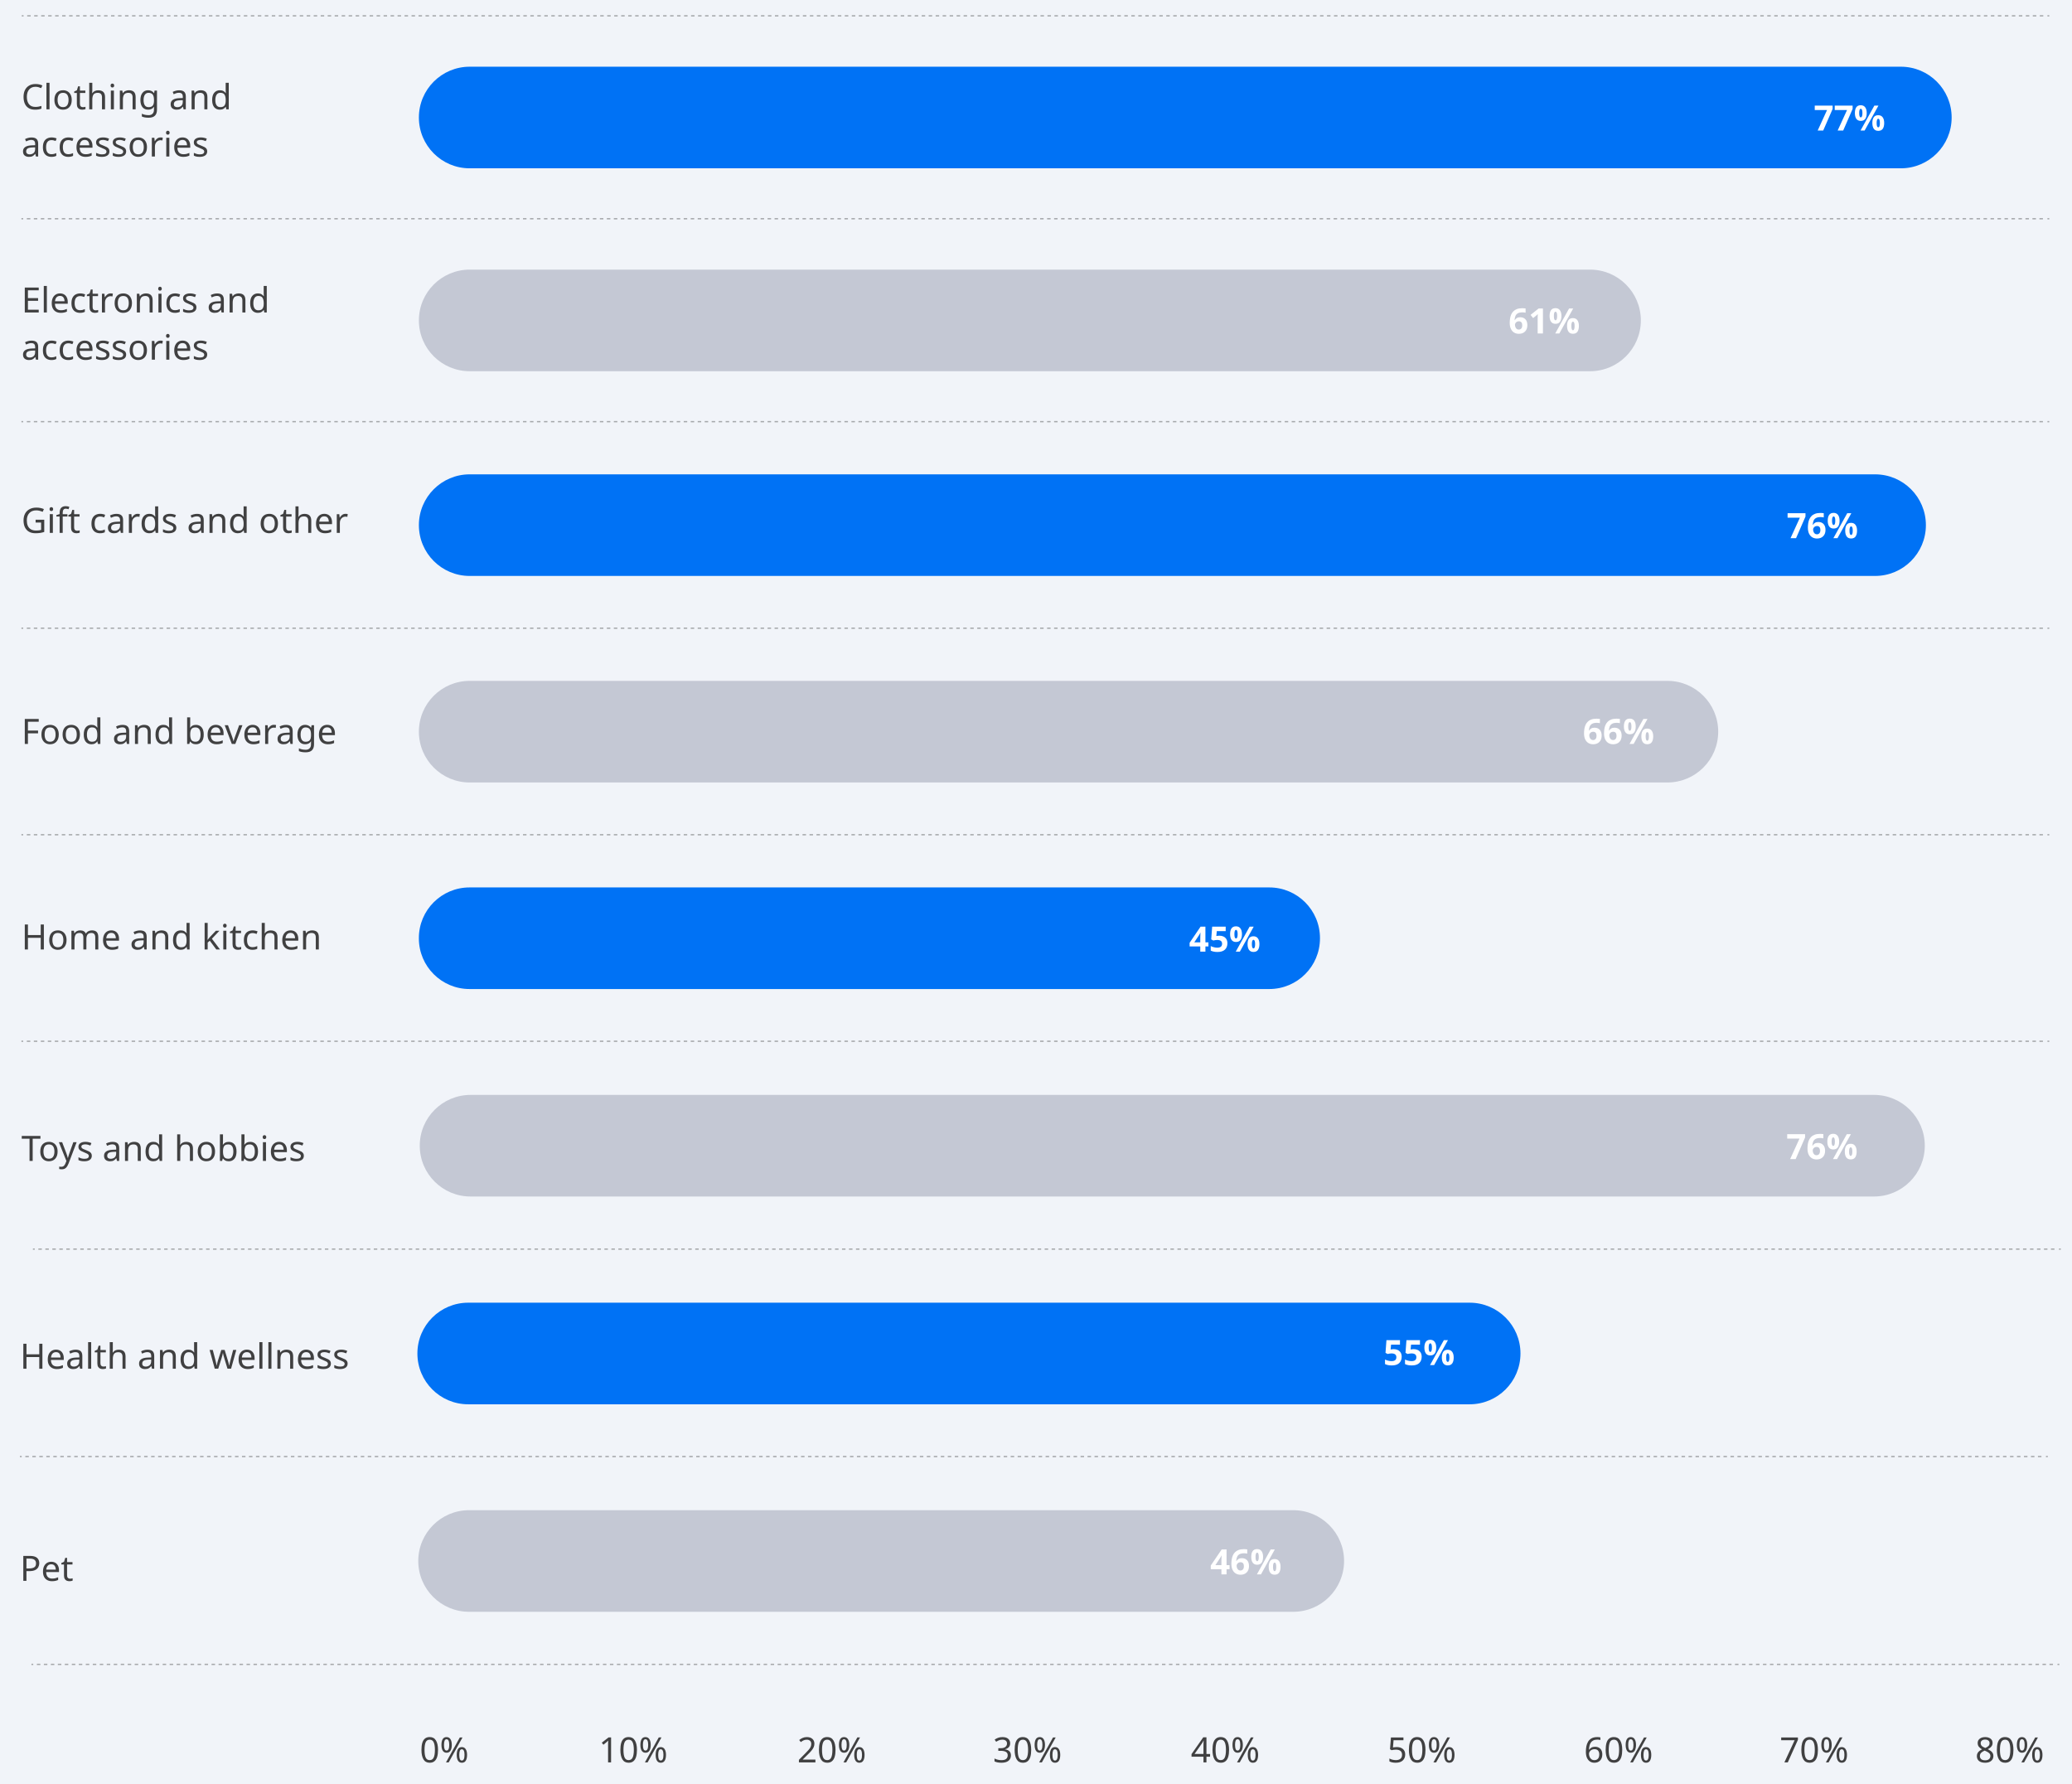 <svg fill="none" height="1021" viewBox="0 0 1186 1021" width="1186" xmlns="http://www.w3.org/2000/svg"><path d="m0 0h1186v1021h-1186z" fill="#f1f4f9"/><path d="m250.716 1001.38c0 1.55-.16 2.87-.48 3.96-.32 1.1-.833 1.94-1.54 2.52-.693.59-1.606.88-2.74.88-1.613 0-2.806-.64-3.58-1.94-.76-1.3-1.14-3.11-1.14-5.42 0-1.543.154-2.863.46-3.956.32-1.093.827-1.927 1.52-2.5.694-.587 1.607-.88 2.74-.88 1.6 0 2.794.647 3.58 1.94.787 1.28 1.18 3.08 1.18 5.396zm-7.72 0c0 1.96.22 3.43.66 4.4.454.98 1.22 1.46 2.3 1.46 1.067 0 1.827-.48 2.28-1.44.467-.97.7-2.44.7-4.42 0-1.943-.233-3.403-.7-4.376-.453-.973-1.213-1.46-2.28-1.46-1.08 0-1.846.487-2.3 1.46-.44.973-.66 2.433-.66 4.376zm12.606-7.316c.973 0 1.713.393 2.22 1.18.52.773.78 1.867.78 3.28s-.247 2.516-.74 3.316c-.48.79-1.234 1.18-2.26 1.18-.947 0-1.674-.39-2.18-1.18-.494-.8-.74-1.903-.74-3.316s.233-2.507.7-3.28c.466-.787 1.206-1.18 2.22-1.18zm9.14.2-7.92 14.276h-1.54l7.92-14.276zm-9.14 1.04c-.507 0-.88.273-1.12.82-.227.533-.34 1.333-.34 2.4s.113 1.876.34 2.416c.24.55.613.82 1.12.82 1.026 0 1.54-1.08 1.54-3.236 0-2.147-.514-3.22-1.54-3.22zm8.74 4.48c.973 0 1.713.396 2.22 1.176.52.78.78 1.87.78 3.28 0 1.42-.247 2.52-.74 3.32-.48.79-1.234 1.18-2.26 1.18-.947 0-1.674-.39-2.18-1.18-.494-.8-.74-1.9-.74-3.32 0-1.41.233-2.5.7-3.28.466-.78 1.206-1.176 2.22-1.176zm0 1.256c-.507 0-.88.27-1.12.8-.227.54-.34 1.34-.34 2.4 0 1.08.113 1.9.34 2.44.24.54.613.8 1.12.8 1.026 0 1.54-1.08 1.54-3.24 0-2.13-.514-3.2-1.54-3.2z" fill="#404041"/><path d="m692.643 1005.3h-2.08v3.24h-1.7v-3.24h-6.84v-1.5l6.72-9.616h1.82v9.536h2.08zm-3.78-1.58v-4.496c0-.693.007-1.28.02-1.76.027-.493.054-.96.08-1.4h-.08c-.106.253-.24.527-.4.82s-.313.54-.46.74l-4.28 6.096zm14.646-2.34c0 1.55-.16 2.87-.48 3.96-.32 1.1-.834 1.94-1.54 2.52-.694.59-1.607.88-2.74.88-1.614 0-2.807-.64-3.58-1.94-.76-1.3-1.14-3.11-1.14-5.42 0-1.543.153-2.863.46-3.956.32-1.093.826-1.927 1.52-2.5.693-.587 1.606-.88 2.74-.88 1.6 0 2.793.647 3.58 1.94.786 1.28 1.18 3.08 1.18 5.396zm-7.72 0c0 1.96.22 3.43.66 4.4.453.98 1.22 1.46 2.3 1.46 1.066 0 1.826-.48 2.28-1.44.466-.97.7-2.44.7-4.42 0-1.943-.234-3.403-.7-4.376-.454-.973-1.214-1.46-2.28-1.46-1.08 0-1.847.487-2.3 1.46-.44.973-.66 2.433-.66 4.376zm12.605-7.316c.973 0 1.713.393 2.22 1.18.52.773.78 1.867.78 3.28s-.247 2.516-.74 3.316c-.48.79-1.233 1.18-2.26 1.18-.947 0-1.673-.39-2.18-1.18-.493-.8-.74-1.903-.74-3.316s.233-2.507.7-3.28c.467-.787 1.207-1.18 2.22-1.18zm9.14.2-7.92 14.276h-1.54l7.92-14.276zm-9.14 1.04c-.507 0-.88.273-1.12.82-.227.533-.34 1.333-.34 2.4s.113 1.876.34 2.416c.24.55.613.82 1.12.82 1.027 0 1.54-1.08 1.54-3.236 0-2.147-.513-3.22-1.54-3.22zm8.74 4.48c.973 0 1.713.396 2.22 1.176.52.78.78 1.87.78 3.28 0 1.42-.247 2.52-.74 3.32-.48.79-1.233 1.18-2.26 1.18-.947 0-1.673-.39-2.18-1.18-.493-.8-.74-1.9-.74-3.32 0-1.41.233-2.5.7-3.28s1.207-1.176 2.22-1.176zm0 1.256c-.507 0-.88.27-1.12.8-.227.54-.34 1.34-.34 2.4 0 1.08.113 1.9.34 2.44.24.54.613.8 1.12.8 1.027 0 1.54-1.08 1.54-3.24 0-2.13-.513-3.2-1.54-3.2z" fill="#404041"/><path d="m1136.27 994.064c1.26 0 2.28.293 3.08.88s1.2 1.433 1.2 2.54c0 .573-.12 1.073-.38 1.5-.24.427-.56.807-.98 1.136-.41.32-.86.61-1.36.86.59.3 1.12.62 1.6.96.48.35.86.76 1.14 1.22.3.47.44 1.03.44 1.68 0 1.2-.42 2.16-1.28 2.86-.85.7-1.98 1.04-3.4 1.04-1.54 0-2.73-.33-3.56-1-.81-.68-1.22-1.62-1.22-2.84 0-.64.14-1.2.4-1.68.28-.49.65-.91 1.1-1.26.46-.34.94-.64 1.46-.88-.7-.4-1.3-.88-1.78-1.436-.48-.573-.72-1.3-.72-2.18 0-.72.19-1.333.56-1.84.38-.507.88-.893 1.52-1.16s1.37-.4 2.18-.4zm-.02 1.42c-.74 0-1.35.18-1.82.54-.46.347-.7.853-.7 1.52 0 .493.12.907.34 1.24.24.333.56.62.96.86.4.227.84.446 1.32.656.7-.29 1.28-.643 1.74-1.056.48-.413.72-.98.72-1.7 0-.667-.23-1.173-.7-1.52-.46-.36-1.08-.54-1.86-.54zm-2.98 9.436c0 .7.25 1.28.74 1.74.5.46 1.26.68 2.28.68.98 0 1.72-.22 2.22-.68.52-.46.78-1.06.78-1.8 0-.69-.27-1.26-.82-1.72-.54-.46-1.27-.87-2.18-1.22l-.32-.12c-.88.39-1.55.82-2.02 1.3-.45.48-.68 1.09-.68 1.82zm19.21-3.54c0 1.55-.16 2.87-.48 3.96-.32 1.1-.84 1.94-1.54 2.52-.7.59-1.61.88-2.74.88-1.62 0-2.81-.64-3.58-1.94-.76-1.3-1.14-3.11-1.14-5.42 0-1.543.15-2.863.46-3.956.32-1.093.82-1.927 1.52-2.5.69-.587 1.6-.88 2.74-.88 1.6 0 2.79.647 3.58 1.94.78 1.28 1.18 3.08 1.18 5.396zm-7.72 0c0 1.96.22 3.43.66 4.4.45.98 1.22 1.46 2.3 1.46 1.06 0 1.82-.48 2.28-1.44.46-.97.7-2.44.7-4.42 0-1.943-.24-3.403-.7-4.376s-1.22-1.46-2.28-1.46c-1.08 0-1.85.487-2.3 1.46-.44.973-.66 2.433-.66 4.376zm12.6-7.316c.98 0 1.72.393 2.22 1.18.52.773.78 1.867.78 3.28s-.24 2.516-.74 3.316c-.48.79-1.23 1.18-2.26 1.18-.94 0-1.67-.39-2.18-1.18-.49-.8-.74-1.903-.74-3.316s.24-2.507.7-3.28c.47-.787 1.21-1.18 2.22-1.18zm9.14.2-7.92 14.276h-1.54l7.92-14.276zm-9.14 1.04c-.5 0-.88.273-1.12.82-.22.533-.34 1.333-.34 2.4s.12 1.876.34 2.416c.24.55.62.82 1.12.82 1.03 0 1.54-1.08 1.54-3.236 0-2.147-.51-3.22-1.54-3.22zm8.74 4.48c.98 0 1.72.396 2.22 1.176.52.78.78 1.87.78 3.28 0 1.42-.24 2.52-.74 3.32-.48.79-1.23 1.18-2.26 1.18-.94 0-1.67-.39-2.18-1.18-.49-.8-.74-1.9-.74-3.32 0-1.41.24-2.5.7-3.28.47-.78 1.21-1.176 2.22-1.176zm0 1.256c-.5 0-.88.27-1.12.8-.22.54-.34 1.34-.34 2.4 0 1.08.12 1.9.34 2.44.24.54.62.8 1.12.8 1.03 0 1.54-1.08 1.54-3.24 0-2.13-.51-3.2-1.54-3.2z" fill="#404041"/><path d="m907.748 1002.44c0-1.02.087-2.03.26-3.016.187-1 .513-1.9.98-2.7.48-.813 1.147-1.46 2-1.94s1.953-.72 3.3-.72c.28 0 .587.013.92.04.347.027.627.073.84.14v1.5c-.24-.08-.513-.14-.82-.18s-.607-.06-.9-.06c-.92 0-1.687.153-2.3.46s-1.1.727-1.46 1.26c-.347.533-.6 1.147-.76 1.84s-.26 1.436-.3 2.216h.12c.307-.46.733-.86 1.28-1.18.547-.329 1.247-.496 2.1-.496 1.24 0 2.24.38 3 1.136.76.75 1.14 1.82 1.14 3.2 0 1.5-.413 2.67-1.24 3.52-.813.86-1.913 1.28-3.3 1.28-.907 0-1.727-.22-2.46-.68-.733-.45-1.32-1.14-1.76-2.08-.427-.93-.64-2.11-.64-3.54zm4.84 4.82c.84 0 1.52-.26 2.04-.8s.78-1.38.78-2.52c0-.9-.233-1.62-.7-2.16-.453-.53-1.14-.8-2.06-.8-.627 0-1.173.14-1.64.4s-.833.59-1.1 1c-.253.4-.38.81-.38 1.22 0 .58.113 1.15.34 1.72.227.56.567 1.03 1.02 1.4.453.36 1.02.54 1.7.54zm15.965-5.88c0 1.55-.16 2.87-.48 3.96-.32 1.1-.833 1.94-1.54 2.52-.693.59-1.606.88-2.74.88-1.613 0-2.806-.64-3.58-1.94-.76-1.3-1.14-3.11-1.14-5.42 0-1.543.154-2.863.46-3.956.32-1.093.827-1.927 1.52-2.5.694-.587 1.607-.88 2.74-.88 1.6 0 2.794.647 3.58 1.94.787 1.28 1.18 3.08 1.18 5.396zm-7.72 0c0 1.96.22 3.43.66 4.4.454.98 1.22 1.46 2.3 1.46 1.067 0 1.827-.48 2.28-1.44.467-.97.7-2.44.7-4.42 0-1.943-.233-3.403-.7-4.376-.453-.973-1.213-1.46-2.28-1.46-1.08 0-1.846.487-2.3 1.46-.44.973-.66 2.433-.66 4.376zm12.606-7.316c.973 0 1.713.393 2.22 1.18.52.773.78 1.867.78 3.28s-.247 2.516-.74 3.316c-.48.79-1.234 1.18-2.26 1.18-.947 0-1.674-.39-2.18-1.18-.494-.8-.74-1.903-.74-3.316s.233-2.507.7-3.28c.466-.787 1.206-1.18 2.22-1.18zm9.14.2-7.92 14.276h-1.54l7.92-14.276zm-9.14 1.04c-.507 0-.88.273-1.12.82-.227.533-.34 1.333-.34 2.4s.113 1.876.34 2.416c.24.55.613.82 1.12.82 1.026 0 1.54-1.08 1.54-3.236 0-2.147-.514-3.22-1.54-3.22zm8.74 4.48c.973 0 1.713.396 2.22 1.176.52.78.78 1.87.78 3.28 0 1.42-.247 2.52-.74 3.32-.48.79-1.234 1.18-2.26 1.18-.947 0-1.674-.39-2.18-1.18-.494-.8-.74-1.9-.74-3.32 0-1.41.233-2.5.7-3.28.466-.78 1.206-1.176 2.22-1.176zm0 1.256c-.507 0-.88.27-1.12.8-.227.54-.34 1.34-.34 2.4 0 1.08.113 1.9.34 2.44.24.54.613.8 1.12.8 1.026 0 1.54-1.08 1.54-3.24 0-2.13-.514-3.2-1.54-3.2z" fill="#404041"/><path d="m799.526 999.784c1.454 0 2.614.366 3.48 1.096.88.74 1.32 1.77 1.32 3.1 0 1.48-.473 2.65-1.42 3.5-.933.84-2.24 1.26-3.92 1.26-.746 0-1.44-.06-2.08-.2-.64-.13-1.18-.32-1.62-.58v-1.66c.48.3 1.06.53 1.74.7.694.16 1.354.24 1.98.24 1.054 0 1.9-.24 2.54-.74.654-.5.98-1.28.98-2.34 0-.93-.286-1.64-.86-2.14-.573-.5-1.48-.76-2.72-.76-.373 0-.8.04-1.28.1-.48.07-.866.14-1.16.2l-.88-.56.54-6.736h7.16v1.6h-5.66l-.34 4.136c.227-.036.534-.083.92-.136.387-.053.814-.08 1.28-.08zm16.406 1.596c0 1.55-.16 2.87-.48 3.96-.32 1.1-.834 1.94-1.54 2.52-.694.59-1.607.88-2.74.88-1.614 0-2.807-.64-3.58-1.94-.76-1.3-1.14-3.11-1.14-5.42 0-1.543.153-2.863.46-3.956.32-1.093.826-1.927 1.52-2.5.693-.587 1.606-.88 2.74-.88 1.6 0 2.793.647 3.58 1.94.786 1.28 1.18 3.08 1.18 5.396zm-7.72 0c0 1.96.22 3.43.66 4.4.453.98 1.22 1.46 2.3 1.46 1.066 0 1.826-.48 2.28-1.44.466-.97.7-2.44.7-4.42 0-1.943-.234-3.403-.7-4.376-.454-.973-1.214-1.46-2.28-1.46-1.08 0-1.847.487-2.3 1.46-.44.973-.66 2.433-.66 4.376zm12.605-7.316c.973 0 1.713.393 2.22 1.18.52.773.78 1.867.78 3.28s-.247 2.516-.74 3.316c-.48.79-1.233 1.18-2.26 1.18-.947 0-1.673-.39-2.18-1.18-.493-.8-.74-1.903-.74-3.316s.233-2.507.7-3.28c.467-.787 1.207-1.18 2.22-1.18zm9.14.2-7.92 14.276h-1.54l7.92-14.276zm-9.14 1.04c-.507 0-.88.273-1.12.82-.227.533-.34 1.333-.34 2.4s.113 1.876.34 2.416c.24.55.613.82 1.12.82 1.027 0 1.54-1.08 1.54-3.236 0-2.147-.513-3.22-1.54-3.22zm8.74 4.48c.973 0 1.713.396 2.22 1.176.52.78.78 1.87.78 3.28 0 1.42-.247 2.52-.74 3.32-.48.79-1.233 1.18-2.26 1.18-.947 0-1.673-.39-2.18-1.18-.493-.8-.74-1.9-.74-3.32 0-1.41.233-2.5.7-3.28s1.207-1.176 2.22-1.176zm0 1.256c-.507 0-.88.27-1.12.8-.227.54-.34 1.34-.34 2.4 0 1.08.113 1.9.34 2.44.24.54.613.8 1.12.8 1.027 0 1.54-1.08 1.54-3.24 0-2.13-.513-3.2-1.54-3.2z" fill="#404041"/><path d="m1021.38 1008.54 5.86-12.676h-7.7v-1.6h9.58v1.36l-5.8 12.916zm19.18-7.16c0 1.55-.16 2.87-.48 3.96-.32 1.1-.83 1.94-1.54 2.52-.69.59-1.6.88-2.74.88-1.61 0-2.8-.64-3.58-1.94-.76-1.3-1.14-3.11-1.14-5.42 0-1.543.16-2.863.46-3.956.32-1.093.83-1.927 1.52-2.5.7-.587 1.61-.88 2.74-.88 1.6 0 2.8.647 3.58 1.94.79 1.28 1.18 3.08 1.18 5.396zm-7.72 0c0 1.96.22 3.43.66 4.4.46.98 1.22 1.46 2.3 1.46 1.07 0 1.83-.48 2.28-1.44.47-.97.7-2.44.7-4.42 0-1.943-.23-3.403-.7-4.376-.45-.973-1.21-1.46-2.28-1.46-1.08 0-1.84.487-2.3 1.46-.44.973-.66 2.433-.66 4.376zm12.61-7.316c.97 0 1.71.393 2.22 1.18.52.773.78 1.867.78 3.28s-.25 2.516-.74 3.316c-.48.79-1.23 1.18-2.26 1.18-.95 0-1.67-.39-2.18-1.18-.49-.8-.74-1.903-.74-3.316s.23-2.507.7-3.28c.47-.787 1.21-1.18 2.22-1.18zm9.14.2-7.92 14.276h-1.54l7.92-14.276zm-9.14 1.04c-.51 0-.88.273-1.12.82-.23.533-.34 1.333-.34 2.4s.11 1.876.34 2.416c.24.55.61.82 1.12.82 1.03 0 1.54-1.08 1.54-3.236 0-2.147-.51-3.22-1.54-3.22zm8.74 4.48c.97 0 1.71.396 2.22 1.176.52.78.78 1.87.78 3.28 0 1.42-.25 2.52-.74 3.32-.48.79-1.23 1.18-2.26 1.18-.95 0-1.67-.39-2.18-1.18-.49-.8-.74-1.9-.74-3.32 0-1.41.23-2.5.7-3.28s1.21-1.176 2.22-1.176zm0 1.256c-.51 0-.88.27-1.12.8-.23.54-.34 1.34-.34 2.4 0 1.08.11 1.9.34 2.44.24.54.61.8 1.12.8 1.03 0 1.54-1.08 1.54-3.24 0-2.13-.51-3.2-1.54-3.2z" fill="#404041"/><path d="m466.738 1008.54h-9.44v-1.46l3.74-3.78c.707-.72 1.307-1.36 1.8-1.92.507-.56.887-1.1 1.14-1.636.253-.533.38-1.127.38-1.78 0-.787-.233-1.38-.7-1.78-.467-.413-1.073-.62-1.82-.62-.707 0-1.32.12-1.84.36s-1.053.573-1.6 1l-.94-1.18c.56-.467 1.2-.86 1.92-1.18.733-.333 1.553-.5 2.46-.5 1.333 0 2.387.34 3.16 1.02s1.16 1.607 1.16 2.78c0 .747-.153 1.447-.46 2.1-.307.656-.733 1.296-1.28 1.936s-1.187 1.32-1.92 2.02l-2.98 2.94v.08h7.22zm11.505-7.16c0 1.55-.16 2.87-.48 3.96-.32 1.1-.833 1.94-1.54 2.52-.693.59-1.606.88-2.74.88-1.613 0-2.806-.64-3.58-1.94-.76-1.3-1.14-3.11-1.14-5.42 0-1.543.154-2.863.46-3.956.32-1.093.827-1.927 1.52-2.5.694-.587 1.607-.88 2.74-.88 1.6 0 2.794.647 3.58 1.94.787 1.28 1.18 3.08 1.18 5.396zm-7.72 0c0 1.96.22 3.43.66 4.4.454.98 1.22 1.46 2.3 1.46 1.067 0 1.827-.48 2.28-1.44.467-.97.7-2.44.7-4.42 0-1.943-.233-3.403-.7-4.376-.453-.973-1.213-1.46-2.28-1.46-1.08 0-1.846.487-2.3 1.46-.44.973-.66 2.433-.66 4.376zm12.606-7.316c.973 0 1.713.393 2.22 1.18.52.773.78 1.867.78 3.28s-.247 2.516-.74 3.316c-.48.79-1.234 1.18-2.26 1.18-.947 0-1.674-.39-2.18-1.18-.494-.8-.74-1.903-.74-3.316s.233-2.507.7-3.28c.466-.787 1.206-1.18 2.22-1.18zm9.14.2-7.92 14.276h-1.54l7.92-14.276zm-9.14 1.04c-.507 0-.88.273-1.12.82-.227.533-.34 1.333-.34 2.4s.113 1.876.34 2.416c.24.55.613.82 1.12.82 1.026 0 1.54-1.08 1.54-3.236 0-2.147-.514-3.22-1.54-3.22zm8.74 4.48c.973 0 1.713.396 2.22 1.176.52.78.78 1.87.78 3.28 0 1.42-.247 2.52-.74 3.32-.48.79-1.234 1.18-2.26 1.18-.947 0-1.674-.39-2.18-1.18-.494-.8-.74-1.9-.74-3.32 0-1.41.233-2.5.7-3.28.466-.78 1.206-1.176 2.22-1.176zm0 1.256c-.507 0-.88.27-1.12.8-.227.54-.34 1.34-.34 2.4 0 1.08.113 1.9.34 2.44.24.54.613.8 1.12.8 1.026 0 1.54-1.08 1.54-3.24 0-2.13-.514-3.2-1.54-3.2z" fill="#404041"/><path d="m349.779 1008.54h-1.72v-9.976c0-.573.006-1.033.02-1.38.013-.347.033-.707.06-1.08-.214.213-.414.393-.6.54-.174.147-.387.333-.64.56l-1.52 1.24-.92-1.18 3.86-3h1.46zm14.805-7.16c0 1.55-.16 2.87-.48 3.96-.32 1.1-.833 1.94-1.54 2.52-.693.59-1.607.88-2.74.88-1.613 0-2.807-.64-3.58-1.94-.76-1.3-1.14-3.11-1.14-5.42 0-1.543.153-2.863.46-3.956.32-1.093.827-1.927 1.52-2.5.693-.587 1.607-.88 2.74-.88 1.6 0 2.793.647 3.58 1.94.787 1.28 1.18 3.08 1.18 5.396zm-7.72 0c0 1.96.22 3.43.66 4.4.453.98 1.22 1.46 2.3 1.46 1.067 0 1.827-.48 2.28-1.44.467-.97.7-2.44.7-4.42 0-1.943-.233-3.403-.7-4.376-.453-.973-1.213-1.46-2.28-1.46-1.08 0-1.847.487-2.3 1.46-.44.973-.66 2.433-.66 4.376zm12.605-7.316c.974 0 1.714.393 2.22 1.18.52.773.78 1.867.78 3.28s-.246 2.516-.74 3.316c-.48.79-1.233 1.18-2.26 1.18-.946 0-1.673-.39-2.18-1.18-.493-.8-.74-1.903-.74-3.316s.234-2.507.7-3.28c.467-.787 1.207-1.18 2.22-1.18zm9.14.2-7.92 14.276h-1.54l7.92-14.276zm-9.14 1.04c-.506 0-.88.273-1.12.82-.226.533-.34 1.333-.34 2.4s.114 1.876.34 2.416c.24.55.614.82 1.12.82 1.027 0 1.54-1.08 1.54-3.236 0-2.147-.513-3.22-1.54-3.22zm8.74 4.48c.974 0 1.714.396 2.22 1.176.52.78.78 1.87.78 3.28 0 1.42-.246 2.52-.74 3.32-.48.79-1.233 1.18-2.26 1.18-.946 0-1.673-.39-2.18-1.18-.493-.8-.74-1.9-.74-3.32 0-1.41.234-2.5.7-3.28.467-.78 1.207-1.176 2.22-1.176zm0 1.256c-.506 0-.88.27-1.12.8-.226.54-.34 1.34-.34 2.4 0 1.08.114 1.9.34 2.44.24.54.614.8 1.12.8 1.027 0 1.54-1.08 1.54-3.24 0-2.13-.513-3.2-1.54-3.2z" fill="#404041"/><path d="m578.209 997.604c0 .96-.274 1.727-.82 2.3-.534.556-1.247.936-2.14 1.116v.08c1.133.14 1.98.5 2.54 1.08.573.59.86 1.36.86 2.3 0 .84-.194 1.58-.58 2.22-.387.64-.987 1.14-1.8 1.5-.8.36-1.834.54-3.1.54-.747 0-1.44-.06-2.08-.18-.64-.1-1.254-.3-1.84-.6v-1.64c.6.31 1.246.54 1.94.7.693.16 1.36.24 2 .24 1.28 0 2.2-.24 2.76-.74.573-.5.86-1.2.86-2.08 0-.89-.354-1.53-1.06-1.92-.694-.4-1.674-.6-2.94-.6h-1.38v-1.5h1.4c1.173 0 2.06-.24 2.66-.736.613-.493.92-1.147.92-1.96 0-.693-.234-1.227-.7-1.6-.467-.387-1.1-.58-1.9-.58-.774 0-1.434.113-1.98.34-.547.227-1.087.513-1.62.86l-.88-1.2c.506-.4 1.133-.747 1.88-1.04.76-.293 1.62-.44 2.58-.44 1.493 0 2.6.333 3.32 1 .733.667 1.1 1.513 1.1 2.54zm12.045 3.776c0 1.55-.16 2.87-.48 3.96-.32 1.1-.833 1.94-1.54 2.52-.693.59-1.607.88-2.74.88-1.613 0-2.807-.64-3.58-1.94-.76-1.3-1.14-3.11-1.14-5.42 0-1.543.153-2.863.46-3.956.32-1.093.827-1.927 1.52-2.5.693-.587 1.607-.88 2.74-.88 1.6 0 2.793.647 3.58 1.94.787 1.28 1.18 3.08 1.18 5.396zm-7.72 0c0 1.96.22 3.43.66 4.4.453.98 1.22 1.46 2.3 1.46 1.067 0 1.827-.48 2.28-1.44.467-.97.7-2.44.7-4.42 0-1.943-.233-3.403-.7-4.376-.453-.973-1.213-1.46-2.28-1.46-1.08 0-1.847.487-2.3 1.46-.44.973-.66 2.433-.66 4.376zm12.605-7.316c.974 0 1.714.393 2.22 1.18.52.773.78 1.867.78 3.28s-.246 2.516-.74 3.316c-.48.79-1.233 1.18-2.26 1.18-.946 0-1.673-.39-2.18-1.18-.493-.8-.74-1.903-.74-3.316s.234-2.507.7-3.28c.467-.787 1.207-1.18 2.22-1.18zm9.14.2-7.92 14.276h-1.54l7.92-14.276zm-9.14 1.04c-.506 0-.88.273-1.12.82-.226.533-.34 1.333-.34 2.4s.114 1.876.34 2.416c.24.55.614.82 1.12.82 1.027 0 1.54-1.08 1.54-3.236 0-2.147-.513-3.22-1.54-3.22zm8.74 4.48c.974 0 1.714.396 2.22 1.176.52.78.78 1.87.78 3.28 0 1.42-.246 2.52-.74 3.32-.48.79-1.233 1.18-2.26 1.18-.946 0-1.673-.39-2.18-1.18-.493-.8-.74-1.9-.74-3.32 0-1.41.234-2.5.7-3.28.467-.78 1.207-1.176 2.22-1.176zm0 1.256c-.506 0-.88.27-1.12.8-.226.54-.34 1.34-.34 2.4 0 1.08.114 1.9.34 2.44.24.54.614.8 1.12.8 1.027 0 1.54-1.08 1.54-3.24 0-2.13-.513-3.2-1.54-3.2z" fill="#404041"/><path d="m12.243 477.68h1.038" stroke="#a6a8ab" stroke-miterlimit="10" stroke-width=".75"/><path d="m15.356 477.68h1155.554" stroke="#a6a8ab" stroke-dasharray="2 2" stroke-miterlimit="10" stroke-width=".75"/><path d="m1171.95 477.68h1.04" stroke="#a6a8ab" stroke-miterlimit="10" stroke-width=".75"/><path d="m12.243 595.871h1.038" stroke="#a6a8ab" stroke-miterlimit="10" stroke-width=".75"/><path d="m15.356 595.871h1155.554" stroke="#a6a8ab" stroke-dasharray="2 2" stroke-miterlimit="10" stroke-width=".75"/><path d="m1171.95 595.871h1.04" stroke="#a6a8ab" stroke-miterlimit="10" stroke-width=".75"/><path d="m18.842 714.809h1.038" stroke="#a6a8ab" stroke-miterlimit="10" stroke-width=".75"/><path d="m21.954 714.809h1155.556" stroke="#a6a8ab" stroke-dasharray="2 2" stroke-miterlimit="10" stroke-width=".75"/><path d="m1178.55 714.809h1.04" stroke="#a6a8ab" stroke-miterlimit="10" stroke-width=".75"/><path d="m25.108 543.335h-1.8v-6.66h-7.32v6.66h-1.8v-14.28h1.8v6.04h7.32v-6.04h1.8zm12.984-5.38c0 1.773-.453 3.146-1.36 4.12-.893.973-2.107 1.46-3.64 1.46-.947 0-1.793-.214-2.54-.64-.733-.44-1.313-1.074-1.74-1.9-.427-.84-.64-1.854-.64-3.04 0-1.774.44-3.14 1.32-4.1.893-.96 2.113-1.44 3.66-1.44.96 0 1.813.22 2.56.66.747.426 1.327 1.053 1.74 1.88.427.813.64 1.813.64 3zm-8.1 0c0 1.266.247 2.273.74 3.02.507.733 1.307 1.1 2.4 1.1 1.08 0 1.873-.367 2.38-1.1.507-.747.76-1.754.76-3.02 0-1.267-.253-2.26-.76-2.98-.507-.72-1.307-1.08-2.4-1.08-1.093 0-1.887.36-2.38 1.08-.493.72-.74 1.713-.74 2.98zm22.649-5.54c1.213 0 2.12.313 2.72.94.6.626.9 1.626.9 3v6.98h-1.74v-6.9c0-1.694-.727-2.54-2.18-2.54-1.04 0-1.787.3-2.24.9-.44.6-.66 1.473-.66 2.62v5.92h-1.74v-6.9c0-1.694-.733-2.54-2.2-2.54-1.08 0-1.827.333-2.24 1-.413.666-.62 1.626-.62 2.88v5.56h-1.76v-10.72h1.42l.26 1.46h.1c.333-.56.78-.974 1.34-1.24.573-.28 1.18-.42 1.82-.42 1.68 0 2.773.6 3.28 1.8h.1c.36-.614.847-1.067 1.46-1.36.613-.294 1.273-.44 1.98-.44zm11.071 0c.907 0 1.693.2 2.36.6.667.4 1.173.966 1.52 1.7.36.72.54 1.566.54 2.54v1.06h-7.34c.027 1.213.333 2.14.92 2.78.6.626 1.433.94 2.5.94.68 0 1.28-.06 1.8-.18.533-.134 1.08-.32 1.64-.56v1.54c-.547.24-1.087.413-1.62.52-.533.12-1.167.18-1.9.18-1.027 0-1.927-.207-2.7-.62-.773-.414-1.38-1.027-1.82-1.84-.427-.814-.64-1.82-.64-3.02 0-1.174.193-2.18.58-3.02.4-.84.953-1.487 1.66-1.94.72-.454 1.553-.68 2.5-.68zm-.02 1.44c-.84 0-1.507.273-2 .82-.48.533-.767 1.28-.86 2.24h5.46c-.013-.907-.227-1.64-.64-2.2-.413-.574-1.067-.86-1.96-.86zm16.424-1.42c1.307 0 2.273.286 2.9.86.627.573.94 1.486.94 2.74v7.3h-1.28l-.34-1.52h-.08c-.467.586-.96 1.02-1.48 1.3s-1.227.42-2.12.42c-.973 0-1.78-.254-2.42-.76-.64-.52-.96-1.327-.96-2.42 0-1.067.42-1.887 1.26-2.46.84-.587 2.133-.907 3.88-.96l1.82-.06v-.64c0-.894-.193-1.514-.58-1.86-.387-.347-.933-.52-1.64-.52-.56 0-1.093.086-1.6.26-.507.16-.98.346-1.42.56l-.54-1.32c.467-.254 1.02-.467 1.66-.64.64-.187 1.307-.28 2-.28zm2.1 5.66-1.58.06c-1.333.053-2.26.266-2.78.64-.507.373-.76.9-.76 1.58 0 .6.18 1.04.54 1.32.373.28.847.42 1.42.42.893 0 1.64-.247 2.24-.74.613-.507.92-1.28.92-2.32zm10.211-5.68c1.28 0 2.247.313 2.9.94.653.626.98 1.626.98 3v6.98h-1.74v-6.86c0-1.72-.8-2.58-2.4-2.58-1.187 0-2.007.333-2.46 1-.453.666-.68 1.626-.68 2.88v5.56h-1.76v-10.72h1.42l.26 1.46h.1c.347-.56.827-.974 1.44-1.24.613-.28 1.26-.42 1.94-.42zm11.004 11.12c-1.334 0-2.4-.46-3.2-1.38-.8-.934-1.2-2.32-1.2-4.16s.4-3.227 1.2-4.16c.813-.947 1.886-1.42 3.22-1.42.826 0 1.5.153 2.02.46.533.306.966.68 1.3 1.12h.12c-.027-.174-.054-.427-.08-.76-.027-.347-.04-.62-.04-.82v-4.28h1.76v15.2h-1.42l-.26-1.44h-.08c-.32.453-.747.84-1.28 1.16-.534.32-1.22.48-2.06.48zm.28-1.46c1.133 0 1.926-.307 2.38-.92.466-.627.7-1.567.7-2.82v-.32c0-1.334-.22-2.354-.66-3.06-.44-.72-1.254-1.08-2.44-1.08-.947 0-1.66.38-2.14 1.14-.467.746-.7 1.753-.7 3.02 0 1.28.233 2.273.7 2.98.48.706 1.2 1.06 2.16 1.06zm15.16-13.94v7.94c0 .213-.014.493-.04.84-.014.346-.027.646-.04.9h.08c.08-.107.2-.26.36-.46s.32-.4.48-.6c.173-.214.32-.387.44-.52l3.42-3.62h2.06l-4.34 4.58 4.64 6.14h-2.12l-3.72-5-1.22 1.06v3.94h-1.74v-15.2zm9.843.46c.267 0 .5.093.7.28.213.173.32.453.32.84 0 .386-.107.673-.32.86-.2.173-.433.26-.7.26-.293 0-.54-.087-.74-.26-.2-.187-.3-.474-.3-.86 0-.387.1-.667.3-.84.2-.187.447-.28.74-.28zm.86 4.02v10.72h-1.76v-10.72zm6.976 9.48c.267 0 .54-.02.82-.06s.507-.094.68-.16v1.34c-.186.093-.453.166-.8.22-.346.066-.68.1-1 .1-.56 0-1.08-.094-1.56-.28-.466-.2-.846-.54-1.14-1.02-.293-.48-.44-1.154-.44-2.02v-6.24h-1.52v-.84l1.54-.7.7-2.28h1.04v2.46h3.1v1.36h-3.1v6.2c0 .653.154 1.14.46 1.46.32.306.727.46 1.22.46zm7.947 1.44c-.96 0-1.807-.194-2.54-.58-.733-.387-1.313-.987-1.74-1.8-.413-.814-.62-1.854-.62-3.12 0-1.32.213-2.394.64-3.22.44-.827 1.04-1.434 1.8-1.82.76-.387 1.62-.58 2.58-.58.533 0 1.053.06 1.56.18.52.106.94.24 1.26.4l-.54 1.46c-.32-.12-.693-.234-1.12-.34-.427-.107-.827-.16-1.2-.16-2.107 0-3.16 1.353-3.16 4.06 0 1.293.253 2.286.76 2.98.52.68 1.287 1.02 2.3 1.02.573 0 1.087-.06 1.54-.18s.867-.267 1.24-.44v1.56c-.36.186-.76.326-1.2.42-.427.106-.947.16-1.56.16zm7.069-15.4v4.46c0 .533-.033 1.033-.1 1.5h.12c.347-.547.814-.96 1.4-1.24.6-.28 1.247-.42 1.94-.42 1.294 0 2.267.313 2.92.94.667.613 1 1.606 1 2.98v6.98h-1.74v-6.86c0-1.72-.8-2.58-2.4-2.58-1.2 0-2.026.34-2.48 1.02-.44.666-.66 1.626-.66 2.88v5.54h-1.76v-15.2zm14.744 4.28c.906 0 1.693.2 2.36.6.666.4 1.173.966 1.52 1.7.36.72.54 1.566.54 2.54v1.06h-7.34c.026 1.213.333 2.14.92 2.78.6.626 1.433.94 2.5.94.68 0 1.28-.06 1.8-.18.533-.134 1.08-.32 1.64-.56v1.54c-.547.24-1.087.413-1.62.52-.534.12-1.167.18-1.9.18-1.027 0-1.927-.207-2.7-.62-.774-.414-1.38-1.027-1.82-1.84-.427-.814-.64-1.82-.64-3.02 0-1.174.193-2.18.58-3.02.4-.84.953-1.487 1.66-1.94.72-.454 1.553-.68 2.5-.68zm-.02 1.44c-.84 0-1.507.273-2 .82-.48.533-.767 1.28-.86 2.24h5.46c-.014-.907-.227-1.64-.64-2.2-.414-.574-1.067-.86-1.96-.86zm12.329-1.44c1.28 0 2.246.313 2.9.94.653.626.98 1.626.98 3v6.98h-1.74v-6.86c0-1.72-.8-2.58-2.4-2.58-1.187 0-2.007.333-2.46 1-.454.666-.68 1.626-.68 2.88v5.56h-1.76v-10.72h1.42l.26 1.46h.1c.346-.56.826-.974 1.44-1.24.613-.28 1.26-.42 1.94-.42z" fill="#404041"/><path d="m15.988 425.713h-1.8v-14.28h7.98v1.58h-6.18v5.06h5.8v1.58h-5.8zm17.651-5.38c0 1.774-.453 3.147-1.36 4.12-.893.974-2.107 1.46-3.64 1.46-.947 0-1.793-.213-2.54-.64-.733-.44-1.313-1.073-1.74-1.9-.427-.84-.64-1.853-.64-3.04 0-1.773.44-3.14 1.32-4.1.893-.96 2.113-1.44 3.66-1.44.96 0 1.813.22 2.56.66.747.427 1.327 1.054 1.74 1.88.427.814.64 1.814.64 3zm-8.1 0c0 1.267.247 2.274.74 3.02.507.734 1.307 1.1 2.4 1.1 1.08 0 1.873-.366 2.38-1.1.507-.746.76-1.753.76-3.02 0-1.266-.253-2.26-.76-2.98-.507-.72-1.307-1.08-2.4-1.08-1.093 0-1.887.36-2.38 1.08-.493.72-.74 1.714-.74 2.98zm20.209 0c0 1.774-.453 3.147-1.36 4.12-.893.974-2.107 1.46-3.64 1.46-.947 0-1.793-.213-2.54-.64-.733-.44-1.313-1.073-1.74-1.9-.427-.84-.64-1.853-.64-3.04 0-1.773.44-3.14 1.32-4.1.893-.96 2.113-1.44 3.66-1.44.96 0 1.813.22 2.56.66.747.427 1.327 1.054 1.74 1.88.427.814.64 1.814.64 3zm-8.1 0c0 1.267.247 2.274.74 3.02.507.734 1.307 1.1 2.4 1.1 1.08 0 1.873-.366 2.38-1.1.507-.746.76-1.753.76-3.02 0-1.266-.253-2.26-.76-2.98s-1.307-1.08-2.4-1.08-1.887.36-2.38 1.08-.74 1.714-.74 2.98zm14.689 5.58c-1.333 0-2.4-.46-3.2-1.38-.8-.933-1.2-2.32-1.2-4.16s.4-3.226 1.2-4.16c.813-.946 1.887-1.42 3.22-1.42.827 0 1.5.154 2.02.46.533.307.967.68 1.3 1.12h.12c-.027-.173-.053-.426-.08-.76-.027-.346-.04-.62-.04-.82v-4.28h1.76v15.2h-1.42l-.26-1.44h-.08c-.32.454-.747.84-1.28 1.16s-1.22.48-2.06.48zm.28-1.46c1.133 0 1.927-.306 2.38-.92.467-.626.7-1.566.7-2.82v-.32c0-1.333-.22-2.353-.66-3.06-.44-.72-1.253-1.08-2.44-1.08-.947 0-1.66.38-2.14 1.14-.467.747-.7 1.754-.7 3.02 0 1.28.233 2.274.7 2.98.48.707 1.2 1.06 2.16 1.06zm17.48-9.64c1.307 0 2.273.287 2.9.86.627.574.94 1.487.94 2.74v7.3h-1.28l-.34-1.52h-.08c-.467.587-.96 1.02-1.48 1.3s-1.227.42-2.12.42c-.973 0-1.78-.253-2.42-.76-.64-.52-.96-1.326-.96-2.42 0-1.066.42-1.886 1.26-2.46.84-.586 2.133-.906 3.88-.96l1.82-.06v-.64c0-.893-.193-1.513-.58-1.86-.387-.346-.933-.52-1.64-.52-.56 0-1.093.087-1.6.26-.507.16-.98.347-1.42.56l-.54-1.32c.467-.253 1.02-.466 1.66-.64.64-.186 1.307-.28 2-.28zm2.1 5.66-1.58.06c-1.333.054-2.26.267-2.78.64-.507.374-.76.9-.76 1.58 0 .6.18 1.04.54 1.32.373.28.847.42 1.42.42.893 0 1.64-.246 2.24-.74.613-.506.92-1.28.92-2.32zm10.211-5.68c1.28 0 2.247.314 2.9.94.653.627.98 1.627.98 3v6.98h-1.74v-6.86c0-1.72-.8-2.58-2.4-2.58-1.187 0-2.007.334-2.46 1-.453.667-.68 1.627-.68 2.88v5.56h-1.76v-10.72h1.42l.26 1.46h.1c.347-.56.827-.973 1.44-1.24.613-.28 1.26-.42 1.94-.42zm11.003 11.12c-1.333 0-2.4-.46-3.2-1.38-.8-.933-1.2-2.32-1.2-4.16s.4-3.226 1.2-4.16c.813-.946 1.887-1.42 3.22-1.42.827 0 1.5.154 2.02.46.533.307.967.68 1.3 1.12h.12c-.027-.173-.053-.426-.08-.76-.027-.346-.04-.62-.04-.82v-4.28h1.76v15.2h-1.42l-.26-1.44h-.08c-.32.454-.747.84-1.28 1.16s-1.22.48-2.06.48zm.28-1.46c1.133 0 1.927-.306 2.38-.92.467-.626.7-1.566.7-2.82v-.32c0-1.333-.22-2.353-.66-3.06-.44-.72-1.253-1.08-2.44-1.08-.947 0-1.66.38-2.14 1.14-.467.747-.7 1.754-.7 3.02 0 1.28.233 2.274.7 2.98.48.707 1.2 1.06 2.16 1.06zm15.18-13.94v3.7c0 .454-.013.88-.04 1.28-.013.387-.033.694-.06.92h.1c.307-.453.727-.833 1.26-1.14.533-.306 1.22-.46 2.06-.46 1.333 0 2.4.467 3.2 1.4.813.92 1.22 2.3 1.22 4.14s-.407 3.227-1.22 4.16c-.813.934-1.88 1.4-3.2 1.4-.84 0-1.527-.153-2.06-.46-.533-.306-.953-.673-1.26-1.1h-.14l-.36 1.36h-1.26v-15.2zm3.02 5.76c-1.147 0-1.94.327-2.38.98-.427.654-.64 1.667-.64 3.04v.08c0 1.32.213 2.334.64 3.04.44.694 1.247 1.04 2.42 1.04.96 0 1.673-.353 2.14-1.06.48-.706.72-1.726.72-3.06 0-2.706-.967-4.06-2.9-4.06zm11.665-1.48c.906 0 1.693.2 2.36.6.666.4 1.173.967 1.52 1.7.36.72.54 1.567.54 2.54v1.06h-7.34c.026 1.214.333 2.14.92 2.78.6.627 1.433.94 2.5.94.68 0 1.28-.06 1.8-.18.533-.133 1.08-.32 1.64-.56v1.54c-.547.24-1.087.414-1.62.52-.534.12-1.167.18-1.9.18-1.027 0-1.927-.206-2.7-.62-.774-.413-1.38-1.026-1.82-1.84-.427-.813-.64-1.82-.64-3.02 0-1.173.193-2.18.58-3.02.4-.84.953-1.486 1.66-1.94.72-.453 1.553-.68 2.5-.68zm-.02 1.44c-.84 0-1.507.274-2 .82-.48.534-.767 1.28-.86 2.24h5.46c-.014-.906-.227-1.64-.64-2.2-.414-.573-1.067-.86-1.96-.86zm9.138 9.48-4.06-10.72h1.88l2.28 6.32c.107.294.22.62.34.98s.227.707.32 1.04c.093.334.16.607.2.82h.08c.04-.213.113-.486.22-.82.107-.346.22-.693.34-1.04.12-.36.233-.686.34-.98l2.28-6.32h1.88l-4.08 10.72zm11.936-10.92c.907 0 1.694.2 2.36.6.667.4 1.174.967 1.52 1.7.36.72.54 1.567.54 2.54v1.06h-7.34c.027 1.214.334 2.14.92 2.78.6.627 1.434.94 2.5.94.68 0 1.28-.06 1.8-.18.534-.133 1.08-.32 1.64-.56v1.54c-.546.24-1.086.414-1.62.52-.533.12-1.166.18-1.9.18-1.026 0-1.926-.206-2.7-.62-.773-.413-1.38-1.026-1.82-1.84-.426-.813-.64-1.82-.64-3.02 0-1.173.194-2.18.58-3.02.4-.84.954-1.486 1.66-1.94.72-.453 1.554-.68 2.5-.68zm-.02 1.44c-.84 0-1.506.274-2 .82-.48.534-.766 1.28-.86 2.24h5.46c-.013-.906-.226-1.64-.64-2.2-.413-.573-1.066-.86-1.96-.86zm12.169-1.44c.2 0 .414.014.64.04.227.014.434.04.62.08l-.22 1.62c-.173-.04-.366-.073-.58-.1-.213-.026-.406-.04-.58-.04-.546 0-1.06.154-1.54.46-.48.294-.866.714-1.16 1.26-.28.534-.42 1.16-.42 1.88v5.72h-1.76v-10.72h1.44l.2 1.96h.08c.334-.586.774-1.093 1.32-1.52.56-.426 1.214-.64 1.96-.64zm6.932.02c1.306 0 2.273.287 2.9.86.626.574.94 1.487.94 2.74v7.3h-1.28l-.34-1.52h-.08c-.467.587-.96 1.02-1.48 1.3s-1.227.42-2.12.42c-.974 0-1.78-.253-2.42-.76-.64-.52-.96-1.326-.96-2.42 0-1.066.42-1.886 1.26-2.46.84-.586 2.133-.906 3.88-.96l1.82-.06v-.64c0-.893-.194-1.513-.58-1.86-.387-.346-.934-.52-1.64-.52-.56 0-1.094.087-1.6.26-.507.16-.98.347-1.42.56l-.54-1.32c.466-.253 1.02-.466 1.66-.64.64-.186 1.306-.28 2-.28zm2.1 5.66-1.58.06c-1.334.054-2.26.267-2.78.64-.507.374-.76.9-.76 1.58 0 .6.18 1.04.54 1.32.373.28.846.42 1.42.42.893 0 1.64-.246 2.24-.74.613-.506.92-1.28.92-2.32zm8.85-5.68c.707 0 1.34.134 1.9.4.574.267 1.06.674 1.46 1.22h.1l.24-1.42h1.4v10.9c0 1.534-.393 2.687-1.18 3.46-.773.774-1.98 1.16-3.62 1.16-1.573 0-2.86-.226-3.86-.68v-1.62c1.054.56 2.374.84 3.96.84.92 0 1.64-.273 2.16-.82.534-.533.8-1.266.8-2.2v-.42c0-.16.007-.386.02-.68.014-.306.027-.52.04-.64h-.08c-.72 1.08-1.826 1.62-3.32 1.62-1.386 0-2.473-.486-3.26-1.46-.773-.973-1.16-2.333-1.16-4.08 0-1.706.387-3.06 1.16-4.06.787-1.013 1.867-1.52 3.24-1.52zm.24 1.48c-.893 0-1.586.36-2.08 1.08-.493.707-.74 1.72-.74 3.04s.24 2.334.72 3.04c.48.694 1.194 1.04 2.14 1.04 1.08 0 1.867-.286 2.36-.86.494-.586.74-1.526.74-2.82v-.42c0-1.453-.253-2.5-.76-3.14-.506-.64-1.3-.96-2.38-.96zm12.405-1.48c.907 0 1.693.2 2.36.6s1.173.967 1.52 1.7c.36.72.54 1.567.54 2.54v1.06h-7.34c.027 1.214.333 2.14.92 2.78.6.627 1.433.94 2.5.94.68 0 1.28-.06 1.8-.18.533-.133 1.08-.32 1.64-.56v1.54c-.547.24-1.087.414-1.62.52-.533.12-1.167.18-1.9.18-1.027 0-1.927-.206-2.7-.62-.773-.413-1.38-1.026-1.82-1.84-.427-.813-.64-1.82-.64-3.02 0-1.173.193-2.18.58-3.02.4-.84.953-1.486 1.66-1.94.72-.453 1.553-.68 2.5-.68zm-.02 1.44c-.84 0-1.507.274-2 .82-.48.534-.767 1.28-.86 2.24h5.46c-.013-.906-.227-1.64-.64-2.2-.413-.573-1.067-.86-1.96-.86z" fill="#404041"/><path d="m20.388 297.417h4.94v7c-.773.253-1.553.44-2.34.56-.787.12-1.68.18-2.68.18-1.48 0-2.727-.293-3.74-.88-1.013-.6-1.787-1.447-2.32-2.54-.52-1.107-.78-2.413-.78-3.92 0-1.48.287-2.767.86-3.86.587-1.107 1.433-1.96 2.54-2.56 1.107-.613 2.44-.92 4-.92.8 0 1.553.073 2.26.22.72.147 1.387.353 2 .62l-.68 1.56c-.507-.213-1.08-.4-1.72-.56-.627-.173-1.28-.26-1.96-.26-1.707 0-3.04.52-4 1.56-.947 1.027-1.42 2.427-1.42 4.2 0 1.133.18 2.14.54 3.02.373.867.953 1.547 1.74 2.04.787.48 1.82.72 3.1.72.627 0 1.16-.033 1.6-.1s.84-.147 1.2-.24v-4.24h-3.14zm9.011-7.2c.267 0 .5.093.7.28.213.173.32.453.32.84s-.107.673-.32.86c-.2.173-.433.26-.7.26-.293 0-.54-.087-.74-.26-.2-.187-.3-.473-.3-.86s.1-.667.3-.84c.2-.187.447-.28.74-.28zm.86 4.02v10.72h-1.76v-10.72zm8.336 1.36h-2.7v9.36h-1.76v-9.36h-1.88v-.82l1.88-.6v-.62c0-1.387.3-2.38.9-2.98.613-.613 1.473-.92 2.58-.92.413 0 .8.04 1.16.12.36.067.667.147.92.24l-.46 1.38c-.213-.067-.46-.133-.74-.2s-.567-.1-.86-.1c-.587 0-1.027.2-1.32.6-.28.387-.42 1-.42 1.84v.7h2.7zm5.515 8.12c.267 0 .54-.02.82-.06s.507-.093.68-.16v1.34c-.187.093-.453.167-.8.22-.347.067-.68.1-1 .1-.56 0-1.08-.093-1.56-.28-.467-.2-.847-.54-1.14-1.02-.293-.48-.44-1.153-.44-2.02v-6.24h-1.52v-.84l1.54-.7.7-2.28h1.04v2.46h3.1v1.36h-3.1v6.2c0 .653.153 1.14.46 1.46.32.307.727.46 1.22.46zm13.142 1.44c-.96 0-1.807-.193-2.54-.58-.733-.387-1.313-.987-1.74-1.8-.413-.813-.62-1.853-.62-3.12 0-1.32.213-2.393.64-3.22.44-.827 1.04-1.433 1.8-1.82s1.62-.58 2.58-.58c.533 0 1.053.06 1.56.18.52.107.94.24 1.26.4l-.54 1.46c-.32-.12-.693-.233-1.12-.34-.427-.107-.827-.16-1.2-.16-2.107 0-3.16 1.353-3.16 4.06 0 1.293.253 2.287.76 2.98.52.68 1.287 1.02 2.3 1.02.573 0 1.087-.06 1.54-.18.453-.12.867-.267 1.24-.44v1.56c-.36.187-.76.327-1.2.42-.427.107-.947.16-1.56.16zm9.369-11.1c1.307 0 2.273.287 2.9.86s.94 1.487.94 2.74v7.3h-1.28l-.34-1.52h-.08c-.467.587-.96 1.02-1.48 1.3s-1.227.42-2.12.42c-.973 0-1.78-.253-2.42-.76-.64-.52-.96-1.327-.96-2.42 0-1.067.42-1.887 1.26-2.46.84-.587 2.133-.907 3.88-.96l1.82-.06v-.64c0-.893-.193-1.513-.58-1.86s-.933-.52-1.64-.52c-.56 0-1.093.087-1.6.26-.507.16-.98.347-1.42.56l-.54-1.32c.467-.253 1.02-.467 1.66-.64.64-.187 1.307-.28 2-.28zm2.1 5.66-1.58.06c-1.333.053-2.26.267-2.78.64-.507.373-.76.9-.76 1.58 0 .6.18 1.04.54 1.32.373.28.847.42 1.42.42.893 0 1.64-.247 2.24-.74.613-.507.92-1.28.92-2.32zm10.051-5.68c.2 0 .413.013.64.04.227.013.433.04.62.08l-.22 1.62c-.173-.04-.367-.073-.58-.1-.213-.027-.407-.04-.58-.04-.547 0-1.06.153-1.54.46-.48.293-.867.713-1.16 1.26-.28.533-.42 1.16-.42 1.88v5.72h-1.76v-10.72h1.44l.2 1.96h.08c.333-.587.773-1.093 1.32-1.52.56-.427 1.213-.64 1.96-.64zm6.671 11.12c-1.333 0-2.4-.46-3.2-1.38-.8-.933-1.2-2.32-1.2-4.16s.4-3.227 1.2-4.16c.813-.947 1.887-1.42 3.22-1.42.827 0 1.5.153 2.02.46.533.307.967.68 1.3 1.12h.12c-.027-.173-.053-.427-.08-.76-.027-.347-.04-.62-.04-.82v-4.28h1.76v15.2h-1.42l-.26-1.44h-.08c-.32.453-.747.84-1.28 1.16-.533.32-1.22.48-2.06.48zm.28-1.46c1.133 0 1.927-.307 2.38-.92.467-.627.7-1.567.7-2.82v-.32c0-1.333-.22-2.353-.66-3.06-.44-.72-1.253-1.08-2.44-1.08-.947 0-1.66.38-2.14 1.14-.467.747-.7 1.753-.7 3.02 0 1.28.233 2.273.7 2.98.48.707 1.2 1.06 2.16 1.06zm15.205-1.7c0 1.04-.387 1.827-1.16 2.36s-1.813.8-3.12.8c-.747 0-1.393-.06-1.94-.18-.533-.12-1.007-.287-1.42-.5v-1.6c.427.213.94.413 1.54.6.613.173 1.233.26 1.86.26.893 0 1.54-.14 1.94-.42.4-.293.6-.68.6-1.16 0-.267-.073-.507-.22-.72-.147-.213-.413-.427-.8-.64-.373-.213-.913-.453-1.62-.72-.693-.267-1.287-.533-1.78-.8-.493-.267-.873-.587-1.14-.96-.267-.373-.4-.853-.4-1.44 0-.907.367-1.607 1.1-2.1.747-.493 1.72-.74 2.92-.74.653 0 1.26.067 1.82.2.573.133 1.106.307 1.6.52l-.6 1.4c-.454-.187-.927-.347-1.42-.48-.493-.133-1-.2-1.52-.2-.72 0-1.273.12-1.66.36-.373.227-.56.54-.56.94 0 .307.087.56.26.76.173.2.46.4.86.6.413.2.96.427 1.64.68s1.26.513 1.74.78.846.593 1.1.98c.253.373.38.847.38 1.42zm11.845-7.94c1.307 0 2.274.287 2.9.86.627.573.94 1.487.94 2.74v7.3h-1.28l-.34-1.52h-.08c-.466.587-.96 1.02-1.48 1.3s-1.226.42-2.12.42c-.973 0-1.78-.253-2.42-.76-.64-.52-.96-1.327-.96-2.42 0-1.067.42-1.887 1.26-2.46.84-.587 2.134-.907 3.88-.96l1.82-.06v-.64c0-.893-.193-1.513-.58-1.86-.386-.347-.933-.52-1.64-.52-.56 0-1.093.087-1.6.26-.506.16-.98.347-1.42.56l-.54-1.32c.467-.253 1.02-.467 1.66-.64.64-.187 1.307-.28 2-.28zm2.1 5.66-1.58.06c-1.333.053-2.26.267-2.78.64-.506.373-.76.9-.76 1.58 0 .6.18 1.04.54 1.32.374.28.847.42 1.42.42.894 0 1.64-.247 2.24-.74.614-.507.92-1.28.92-2.32zm10.211-5.68c1.28 0 2.247.313 2.9.94.654.627.98 1.627.98 3v6.98h-1.74v-6.86c0-1.72-.8-2.58-2.4-2.58-1.186 0-2.006.333-2.46 1-.453.667-.68 1.627-.68 2.88v5.56h-1.76v-10.72h1.42l.26 1.46h.1c.347-.56.827-.973 1.44-1.24.614-.28 1.26-.42 1.94-.42zm11.004 11.12c-1.334 0-2.4-.46-3.2-1.38-.8-.933-1.2-2.32-1.2-4.16s.4-3.227 1.2-4.16c.813-.947 1.886-1.42 3.22-1.42.826 0 1.5.153 2.02.46.533.307.966.68 1.3 1.12h.12c-.027-.173-.054-.427-.08-.76-.027-.347-.04-.62-.04-.82v-4.28h1.76v15.2h-1.42l-.26-1.44h-.08c-.32.453-.747.84-1.28 1.16-.534.32-1.22.48-2.06.48zm.28-1.46c1.133 0 1.926-.307 2.38-.92.466-.627.7-1.567.7-2.82v-.32c0-1.333-.22-2.353-.66-3.06-.44-.72-1.254-1.08-2.44-1.08-.947 0-1.66.38-2.14 1.14-.467.747-.7 1.753-.7 3.02 0 1.28.233 2.273.7 2.98.48.707 1.2 1.06 2.16 1.06zm22.74-4.12c0 1.773-.454 3.147-1.36 4.12-.894.973-2.107 1.46-3.64 1.46-.947 0-1.794-.213-2.54-.64-.734-.44-1.314-1.073-1.74-1.9-.427-.84-.64-1.853-.64-3.04 0-1.773.44-3.14 1.32-4.1.893-.96 2.113-1.44 3.66-1.44.96 0 1.813.22 2.56.66.746.427 1.326 1.053 1.74 1.88.426.813.64 1.813.64 3zm-8.1 0c0 1.267.246 2.273.74 3.02.506.733 1.306 1.1 2.4 1.1 1.08 0 1.873-.367 2.38-1.1.506-.747.76-1.753.76-3.02s-.254-2.26-.76-2.98c-.507-.72-1.307-1.08-2.4-1.08-1.094 0-1.887.36-2.38 1.08-.494.72-.74 1.713-.74 2.98zm14.469 4.14c.267 0 .54-.02.82-.06s.507-.093.68-.16v1.34c-.187.093-.453.167-.8.22-.347.067-.68.1-1 .1-.56 0-1.08-.093-1.56-.28-.467-.2-.847-.54-1.14-1.02s-.44-1.153-.44-2.02v-6.24h-1.52v-.84l1.54-.7.7-2.28h1.04v2.46h3.1v1.36h-3.1v6.2c0 .653.153 1.14.46 1.46.32.307.727.46 1.22.46zm5.407-13.96v4.46c0 .533-.034 1.033-.1 1.5h.12c.346-.547.813-.96 1.4-1.24.6-.28 1.246-.42 1.94-.42 1.293 0 2.266.313 2.92.94.666.613 1 1.607 1 2.98v6.98h-1.74v-6.86c0-1.72-.8-2.58-2.4-2.58-1.2 0-2.027.34-2.48 1.02-.44.667-.66 1.627-.66 2.88v5.54h-1.76v-15.2zm14.743 4.28c.906 0 1.693.2 2.36.6.666.4 1.173.967 1.52 1.7.36.72.54 1.567.54 2.54v1.06h-7.34c.026 1.213.333 2.14.92 2.78.6.627 1.433.94 2.5.94.68 0 1.28-.06 1.8-.18.533-.133 1.08-.32 1.64-.56v1.54c-.547.24-1.087.413-1.62.52-.534.12-1.167.18-1.9.18-1.027 0-1.927-.207-2.7-.62-.774-.413-1.38-1.027-1.82-1.84-.427-.813-.64-1.82-.64-3.02 0-1.173.193-2.18.58-3.02.4-.84.953-1.487 1.66-1.94.72-.453 1.553-.68 2.5-.68zm-.02 1.44c-.84 0-1.507.273-2 .82-.48.533-.767 1.28-.86 2.24h5.46c-.014-.907-.227-1.64-.64-2.2-.414-.573-1.067-.86-1.96-.86zm12.169-1.44c.2 0 .413.013.64.04.227.013.433.04.62.08l-.22 1.62c-.173-.04-.367-.073-.58-.1s-.407-.04-.58-.04c-.547 0-1.06.153-1.54.46-.48.293-.867.713-1.16 1.26-.28.533-.42 1.16-.42 1.88v5.72h-1.76v-10.72h1.44l.2 1.96h.08c.333-.587.773-1.093 1.32-1.52.56-.427 1.213-.64 1.96-.64z" fill="#404041"/><path d="m22.168 178.827h-7.98v-14.28h7.98v1.58h-6.18v4.46h5.82v1.56h-5.82v5.1h6.18zm4.653 0h-1.76v-15.2h1.76zm7.536-10.92c.907 0 1.693.2 2.36.6.667.4 1.173.967 1.52 1.7.36.72.54 1.567.54 2.54v1.06h-7.34c.027 1.214.333 2.14.92 2.78.6.627 1.433.94 2.5.94.68 0 1.28-.06 1.8-.18.533-.133 1.08-.32 1.64-.56v1.54c-.547.24-1.087.414-1.62.52-.533.12-1.167.18-1.9.18-1.027 0-1.927-.206-2.7-.62-.773-.413-1.38-1.026-1.82-1.84-.427-.813-.64-1.82-.64-3.02 0-1.173.193-2.18.58-3.02.4-.84.953-1.486 1.66-1.94.72-.453 1.553-.68 2.5-.68zm-.02 1.44c-.84 0-1.507.274-2 .82-.48.534-.767 1.28-.86 2.24h5.46c-.013-.906-.227-1.64-.64-2.2-.413-.573-1.067-.86-1.96-.86zm11.469 9.68c-.96 0-1.807-.193-2.54-.58-.733-.386-1.313-.986-1.74-1.8-.413-.813-.62-1.853-.62-3.12 0-1.32.213-2.393.64-3.22.44-.826 1.04-1.433 1.8-1.82.76-.386 1.62-.58 2.58-.58.533 0 1.053.06 1.56.18.52.107.94.24 1.26.4l-.54 1.46c-.32-.12-.693-.233-1.12-.34-.427-.106-.827-.16-1.2-.16-2.107 0-3.16 1.354-3.16 4.06 0 1.294.253 2.287.76 2.98.52.68 1.287 1.02 2.3 1.02.573 0 1.087-.06 1.54-.18.453-.12.867-.266 1.24-.44v1.56c-.36.187-.76.327-1.2.42-.427.107-.947.16-1.56.16zm8.889-1.44c.267 0 .54-.02.82-.06s.507-.093.68-.16v1.34c-.187.094-.453.167-.8.22-.347.067-.68.1-1 .1-.56 0-1.08-.093-1.56-.28-.467-.2-.847-.54-1.14-1.02s-.44-1.153-.44-2.02v-6.24h-1.52v-.84l1.54-.7.7-2.28h1.04v2.46h3.1v1.36h-3.1v6.2c0 .654.153 1.14.46 1.46.32.307.727.46 1.22.46zm8.647-9.68c.2 0 .413.014.64.04.227.014.433.04.62.08l-.22 1.62c-.173-.04-.367-.073-.58-.1-.213-.026-.407-.04-.58-.04-.547 0-1.06.154-1.54.46-.48.294-.867.714-1.16 1.26-.28.534-.42 1.16-.42 1.88v5.72h-1.76v-10.72h1.44l.2 1.96h.08c.333-.586.773-1.093 1.32-1.52.56-.426 1.213-.64 1.96-.64zm12.191 5.54c0 1.774-.453 3.147-1.36 4.12-.893.974-2.107 1.46-3.64 1.46-.947 0-1.793-.213-2.54-.64-.733-.44-1.313-1.073-1.74-1.9-.427-.84-.64-1.853-.64-3.04 0-1.773.44-3.14 1.32-4.1.893-.96 2.113-1.44 3.66-1.44.96 0 1.813.22 2.56.66.747.427 1.327 1.054 1.74 1.88.427.814.64 1.814.64 3zm-8.1 0c0 1.267.247 2.274.74 3.02.507.734 1.307 1.1 2.4 1.1 1.08 0 1.873-.366 2.38-1.1.507-.746.76-1.753.76-3.02 0-1.266-.253-2.26-.76-2.98-.507-.72-1.307-1.08-2.4-1.08-1.093 0-1.887.36-2.38 1.08-.493.72-.74 1.714-.74 2.98zm16.049-5.54c1.28 0 2.247.314 2.9.94.653.627.98 1.627.98 3v6.98h-1.74v-6.86c0-1.72-.8-2.58-2.4-2.58-1.187 0-2.007.334-2.46 1-.453.667-.68 1.627-.68 2.88v5.56h-1.76v-10.72h1.42l.26 1.46h.1c.347-.56.827-.973 1.44-1.24.613-.28 1.26-.42 1.94-.42zm8.103-3.82c.267 0 .5.094.7.28.213.174.32.454.32.84 0 .387-.107.674-.32.86-.2.174-.433.26-.7.26-.293 0-.54-.086-.74-.26-.2-.186-.3-.473-.3-.86 0-.386.1-.666.3-.84.2-.186.447-.28.74-.28zm.86 4.02v10.72h-1.76v-10.72zm7.697 10.92c-.96 0-1.807-.193-2.54-.58-.733-.386-1.313-.986-1.74-1.8-.413-.813-.62-1.853-.62-3.12 0-1.32.213-2.393.64-3.22.44-.826 1.04-1.433 1.8-1.82.76-.386 1.62-.58 2.58-.58.533 0 1.053.06 1.56.18.52.107.94.24 1.26.4l-.54 1.46c-.32-.12-.694-.233-1.12-.34-.427-.106-.827-.16-1.2-.16-2.107 0-3.16 1.354-3.16 4.06 0 1.294.253 2.287.76 2.98.52.68 1.287 1.02 2.3 1.02.573 0 1.086-.06 1.54-.18.453-.12.866-.266 1.24-.44v1.56c-.36.187-.76.327-1.2.42-.427.107-.947.16-1.56.16zm12.289-3.16c0 1.04-.387 1.827-1.16 2.36-.773.534-1.813.8-3.12.8-.747 0-1.393-.06-1.94-.18-.533-.12-1.007-.286-1.42-.5v-1.6c.427.214.94.414 1.54.6.613.174 1.233.26 1.86.26.893 0 1.54-.14 1.94-.42.4-.293.6-.68.6-1.16 0-.266-.073-.506-.22-.72-.147-.213-.413-.426-.8-.64-.373-.213-.913-.453-1.62-.72-.693-.266-1.287-.533-1.78-.8-.493-.266-.873-.586-1.14-.96-.267-.373-.4-.853-.4-1.44 0-.906.367-1.606 1.1-2.1.747-.493 1.72-.74 2.92-.74.653 0 1.26.067 1.82.2.573.134 1.107.307 1.6.52l-.6 1.4c-.453-.186-.927-.346-1.42-.48-.493-.133-1-.2-1.52-.2-.72 0-1.273.12-1.66.36-.373.227-.56.54-.56.94 0 .307.087.56.26.76s.46.4.86.6c.413.2.96.427 1.64.68.68.254 1.26.514 1.74.78.48.267.847.594 1.1.98.253.374.38.847.38 1.42zm11.846-7.94c1.306 0 2.273.287 2.9.86.626.574.94 1.487.94 2.74v7.3h-1.28l-.34-1.52h-.08c-.467.587-.96 1.02-1.48 1.3s-1.227.42-2.12.42c-.974 0-1.78-.253-2.42-.76-.64-.52-.96-1.326-.96-2.42 0-1.066.42-1.886 1.26-2.46.84-.586 2.133-.906 3.88-.96l1.82-.06v-.64c0-.893-.194-1.513-.58-1.86-.387-.346-.934-.52-1.64-.52-.56 0-1.094.087-1.6.26-.507.16-.98.347-1.42.56l-.54-1.32c.466-.253 1.02-.466 1.66-.64.64-.186 1.306-.28 2-.28zm2.1 5.66-1.58.06c-1.334.054-2.26.267-2.78.64-.507.374-.76.9-.76 1.58 0 .6.18 1.04.54 1.32.373.28.846.42 1.42.42.893 0 1.64-.246 2.24-.74.613-.506.92-1.28.92-2.32zm10.211-5.68c1.28 0 2.246.314 2.9.94.653.627.98 1.627.98 3v6.98h-1.74v-6.86c0-1.72-.8-2.58-2.4-2.58-1.187 0-2.007.334-2.46 1-.454.667-.68 1.627-.68 2.88v5.56h-1.76v-10.72h1.42l.26 1.46h.1c.346-.56.826-.973 1.44-1.24.613-.28 1.26-.42 1.94-.42zm11.003 11.12c-1.333 0-2.4-.46-3.2-1.38-.8-.933-1.2-2.32-1.2-4.16s.4-3.226 1.2-4.16c.813-.946 1.887-1.42 3.22-1.42.827 0 1.5.154 2.02.46.533.307.967.68 1.3 1.12h.12c-.027-.173-.053-.426-.08-.76-.027-.346-.04-.62-.04-.82v-4.28h1.76v15.2h-1.42l-.26-1.44h-.08c-.32.454-.747.84-1.28 1.16s-1.22.48-2.06.48zm.28-1.46c1.133 0 1.927-.306 2.38-.92.467-.626.7-1.566.7-2.82v-.32c0-1.333-.22-2.353-.66-3.06-.44-.72-1.253-1.08-2.44-1.08-.947 0-1.66.38-2.14 1.14-.467.747-.7 1.754-.7 3.02 0 1.28.233 2.274.7 2.98.48.707 1.2 1.06 2.16 1.06zm-129.864 17.36c1.307 0 2.273.287 2.9.86.627.574.94 1.487.94 2.74v7.3h-1.28l-.34-1.52h-.08c-.467.587-.96 1.02-1.48 1.3s-1.227.42-2.12.42c-.973 0-1.78-.253-2.42-.76-.64-.52-.96-1.326-.96-2.42 0-1.066.42-1.886 1.26-2.46.84-.586 2.133-.906 3.88-.96l1.82-.06v-.64c0-.893-.193-1.513-.58-1.86-.387-.346-.933-.52-1.64-.52-.56 0-1.093.087-1.6.26-.507.16-.98.347-1.42.56l-.54-1.32c.467-.253 1.02-.466 1.66-.64.64-.186 1.307-.28 2-.28zm2.1 5.66-1.58.06c-1.333.054-2.26.267-2.78.64-.507.374-.76.9-.76 1.58 0 .6.18 1.04.54 1.32.373.28.847.42 1.42.42.893 0 1.64-.246 2.24-.74.613-.506.92-1.28.92-2.32zm9.351 5.44c-.96 0-1.807-.193-2.54-.58-.733-.386-1.313-.986-1.74-1.8-.413-.813-.62-1.853-.62-3.12 0-1.32.213-2.393.64-3.22.44-.826 1.04-1.433 1.8-1.82.76-.386 1.62-.58 2.58-.58.533 0 1.053.06 1.56.18.52.107.94.24 1.26.4l-.54 1.46c-.32-.12-.693-.233-1.12-.34-.427-.106-.827-.16-1.2-.16-2.107 0-3.16 1.354-3.16 4.06 0 1.294.253 2.287.76 2.98.52.68 1.287 1.02 2.3 1.02.573 0 1.087-.06 1.54-.18.453-.12.867-.266 1.24-.44v1.56c-.36.187-.76.327-1.2.42-.427.107-.947.16-1.56.16zm9.609 0c-.96 0-1.807-.193-2.54-.58-.733-.386-1.313-.986-1.74-1.8-.413-.813-.62-1.853-.62-3.12 0-1.32.213-2.393.64-3.22.44-.826 1.04-1.433 1.8-1.82.76-.386 1.62-.58 2.58-.58.533 0 1.053.06 1.56.18.52.107.94.24 1.26.4l-.54 1.46c-.32-.12-.693-.233-1.12-.34-.427-.106-.827-.16-1.2-.16-2.107 0-3.16 1.354-3.16 4.06 0 1.294.253 2.287.76 2.98.52.68 1.287 1.02 2.3 1.02.573 0 1.087-.06 1.54-.18.453-.12.867-.266 1.24-.44v1.56c-.36.187-.76.327-1.2.42-.427.107-.947.16-1.56.16zm9.449-11.12c.907 0 1.693.2 2.36.6.667.4 1.173.967 1.52 1.7.36.72.54 1.567.54 2.54v1.06h-7.34c.027 1.214.333 2.14.92 2.78.6.627 1.433.94 2.5.94.68 0 1.28-.06 1.8-.18.533-.133 1.08-.32 1.64-.56v1.54c-.547.24-1.087.414-1.62.52-.533.12-1.167.18-1.9.18-1.027 0-1.927-.206-2.7-.62-.773-.413-1.38-1.026-1.82-1.84-.427-.813-.64-1.82-.64-3.02 0-1.173.193-2.18.58-3.02.4-.84.953-1.486 1.66-1.94.72-.453 1.553-.68 2.5-.68zm-.02 1.44c-.84 0-1.507.274-2 .82-.48.534-.767 1.28-.86 2.24h5.46c-.013-.906-.227-1.64-.64-2.2-.413-.573-1.067-.86-1.96-.86zm14.149 6.52c0 1.04-.387 1.827-1.16 2.36-.773.534-1.813.8-3.12.8-.747 0-1.393-.06-1.94-.18-.533-.12-1.007-.286-1.42-.5v-1.6c.427.214.94.414 1.54.6.613.174 1.233.26 1.86.26.893 0 1.54-.14 1.94-.42.4-.293.6-.68.6-1.16 0-.266-.073-.506-.22-.72-.147-.213-.413-.426-.8-.64-.373-.213-.913-.453-1.62-.72-.693-.266-1.287-.533-1.78-.8-.493-.266-.873-.586-1.14-.96-.267-.373-.4-.853-.4-1.44 0-.906.367-1.606 1.1-2.1.747-.493 1.72-.74 2.92-.74.653 0 1.26.067 1.82.2.573.134 1.107.307 1.6.52l-.6 1.4c-.453-.186-.927-.346-1.42-.48-.493-.133-1-.2-1.52-.2-.72 0-1.273.12-1.66.36-.373.227-.56.54-.56.94 0 .307.087.56.26.76s.46.4.86.6c.413.2.96.427 1.64.68.68.254 1.26.514 1.74.78.48.267.847.594 1.1.98.253.374.38.847.38 1.42zm9.57 0c0 1.04-.387 1.827-1.16 2.36-.773.534-1.813.8-3.12.8-.747 0-1.393-.06-1.94-.18-.533-.12-1.007-.286-1.42-.5v-1.6c.427.214.94.414 1.54.6.613.174 1.233.26 1.86.26.893 0 1.54-.14 1.94-.42.4-.293.6-.68.6-1.16 0-.266-.073-.506-.22-.72-.147-.213-.413-.426-.8-.64-.373-.213-.913-.453-1.62-.72-.693-.266-1.287-.533-1.78-.8-.493-.266-.873-.586-1.14-.96-.267-.373-.4-.853-.4-1.44 0-.906.367-1.606 1.1-2.1.747-.493 1.72-.74 2.92-.74.653 0 1.26.067 1.82.2.573.134 1.107.307 1.6.52l-.6 1.4c-.453-.186-.927-.346-1.42-.48-.493-.133-1-.2-1.52-.2-.72 0-1.273.12-1.66.36-.373.227-.56.54-.56.94 0 .307.087.56.26.76s.46.4.86.6c.413.2.96.427 1.64.68.68.254 1.26.514 1.74.78.48.267.847.594 1.1.98.253.374.38.847.38 1.42zm11.91-2.42c0 1.774-.453 3.147-1.36 4.12-.893.974-2.107 1.46-3.64 1.46-.947 0-1.793-.213-2.54-.64-.733-.44-1.313-1.073-1.74-1.9-.427-.84-.64-1.853-.64-3.04 0-1.773.44-3.14 1.32-4.1.893-.96 2.113-1.44 3.66-1.44.96 0 1.813.22 2.56.66.747.427 1.327 1.054 1.74 1.88.427.814.64 1.814.64 3zm-8.1 0c0 1.267.247 2.274.74 3.02.507.734 1.307 1.1 2.4 1.1 1.08 0 1.873-.366 2.38-1.1.507-.746.76-1.753.76-3.02 0-1.266-.253-2.26-.76-2.98-.507-.72-1.307-1.08-2.4-1.08-1.093 0-1.887.36-2.38 1.08-.493.72-.74 1.714-.74 2.98zm15.889-5.54c.2 0 .413.014.64.04.227.014.433.04.62.08l-.22 1.62c-.173-.04-.367-.073-.58-.1-.213-.026-.407-.04-.58-.04-.547 0-1.06.154-1.54.46-.48.294-.867.714-1.16 1.26-.28.534-.42 1.16-.42 1.88v5.72h-1.76v-10.72h1.44l.2 1.96h.08c.333-.586.773-1.093 1.32-1.52.56-.426 1.213-.64 1.96-.64zm4.162-3.82c.267 0 .5.094.7.28.213.174.32.454.32.84 0 .387-.107.674-.32.86-.2.174-.433.26-.7.26-.293 0-.54-.086-.74-.26-.2-.186-.3-.473-.3-.86 0-.386.1-.666.3-.84.2-.186.447-.28.74-.28zm.86 4.02v10.72h-1.76v-10.72zm7.536-.2c.907 0 1.693.2 2.36.6s1.173.967 1.52 1.7c.36.72.54 1.567.54 2.54v1.06h-7.34c.027 1.214.333 2.14.92 2.78.6.627 1.433.94 2.5.94.68 0 1.28-.06 1.8-.18.533-.133 1.08-.32 1.64-.56v1.54c-.547.24-1.087.414-1.62.52-.533.12-1.167.18-1.9.18-1.027 0-1.927-.206-2.7-.62-.773-.413-1.38-1.026-1.82-1.84-.427-.813-.64-1.82-.64-3.02 0-1.173.193-2.18.58-3.02.4-.84.953-1.486 1.66-1.94.72-.453 1.553-.68 2.5-.68zm-.02 1.44c-.84 0-1.507.274-2 .82-.48.534-.767 1.28-.86 2.24h5.46c-.013-.906-.227-1.64-.64-2.2-.413-.573-1.067-.86-1.96-.86zm14.149 6.52c0 1.04-.387 1.827-1.16 2.36-.773.534-1.813.8-3.12.8-.747 0-1.393-.06-1.94-.18-.533-.12-1.007-.286-1.42-.5v-1.6c.427.214.94.414 1.54.6.613.174 1.233.26 1.86.26.893 0 1.54-.14 1.94-.42.4-.293.6-.68.6-1.16 0-.266-.073-.506-.22-.72-.147-.213-.413-.426-.8-.64-.373-.213-.913-.453-1.62-.72-.693-.266-1.287-.533-1.78-.8-.493-.266-.873-.586-1.14-.96-.267-.373-.4-.853-.4-1.44 0-.906.367-1.606 1.1-2.1.747-.493 1.72-.74 2.92-.74.653 0 1.26.067 1.82.2.573.134 1.107.307 1.6.52l-.6 1.4c-.453-.186-.927-.346-1.42-.48-.493-.133-1-.2-1.52-.2-.72 0-1.273.12-1.66.36-.373.227-.56.54-.56.94 0 .307.087.56.26.76s.46.4.86.6c.413.2.96.427 1.64.68.68.254 1.26.514 1.74.78.48.267.847.594 1.1.98.253.374.38.847.38 1.42z" fill="#404041"/><path d="m20.308 49.664c-1.533 0-2.74.513-3.62 1.54s-1.32 2.433-1.32 4.22c0 1.773.407 3.18 1.22 4.22.827 1.027 2.06 1.54 3.7 1.54.613 0 1.2-.053 1.76-.16s1.113-.24 1.66-.4v1.56c-.533.2-1.087.347-1.66.44-.56.093-1.233.14-2.02.14-1.453 0-2.667-.3-3.64-.9-.973-.6-1.707-1.453-2.2-2.56-.48-1.107-.72-2.407-.72-3.9 0-1.44.26-2.707.78-3.8.533-1.107 1.313-1.967 2.34-2.58 1.027-.627 2.273-.94 3.74-.94 1.507 0 2.82.28 3.94.84l-.72 1.52c-.44-.2-.933-.38-1.48-.54-.533-.16-1.12-.24-1.76-.24zm8.037 12.9h-1.76v-15.2h1.76zm12.716-5.38c0 1.773-.453 3.147-1.36 4.12-.893.973-2.107 1.46-3.64 1.46-.947 0-1.793-.213-2.54-.64-.733-.44-1.313-1.073-1.74-1.9-.427-.84-.64-1.853-.64-3.04 0-1.773.44-3.14 1.32-4.1.893-.96 2.113-1.44 3.66-1.44.96 0 1.813.22 2.56.66.747.427 1.327 1.053 1.74 1.88.427.813.64 1.813.64 3zm-8.1 0c0 1.267.247 2.273.74 3.02.507.733 1.307 1.1 2.4 1.1 1.08 0 1.873-.367 2.38-1.1.507-.747.76-1.753.76-3.02s-.253-2.26-.76-2.98-1.307-1.08-2.4-1.08-1.887.36-2.38 1.08-.74 1.713-.74 2.98zm14.469 4.14c.267 0 .54-.02.82-.06s.507-.093.68-.16v1.34c-.187.093-.453.167-.8.22-.347.067-.68.1-1 .1-.56 0-1.08-.093-1.56-.28-.467-.2-.847-.54-1.14-1.02s-.44-1.153-.44-2.02v-6.24h-1.52v-.84l1.54-.7.7-2.28h1.04v2.46h3.1v1.36h-3.1v6.2c0 .653.153 1.14.46 1.46.32.307.727.46 1.22.46zm5.407-13.96v4.46c0 .533-.033 1.033-.1 1.5h.12c.347-.547.813-.96 1.4-1.24.6-.28 1.247-.42 1.94-.42 1.293 0 2.267.313 2.92.94.667.613 1 1.607 1 2.98v6.98h-1.74v-6.86c0-1.72-.8-2.58-2.4-2.58-1.2 0-2.027.34-2.48 1.02-.44.667-.66 1.627-.66 2.88v5.54h-1.76v-15.2zm11.503.46c.267 0 .5.093.7.28.213.173.32.453.32.84s-.107.673-.32.86c-.2.173-.433.26-.7.26-.293 0-.54-.087-.74-.26-.2-.187-.3-.473-.3-.86s.1-.667.3-.84c.2-.187.447-.28.74-.28zm.86 4.02v10.72h-1.76v-10.72zm8.556-.2c1.28 0 2.247.313 2.9.94.653.627.98 1.627.98 3v6.98h-1.74v-6.86c0-1.72-.8-2.58-2.4-2.58-1.187 0-2.007.333-2.46 1-.453.667-.68 1.627-.68 2.88v5.56h-1.76v-10.72h1.42l.26 1.46h.1c.347-.56.827-.973 1.44-1.24.613-.28 1.26-.42 1.94-.42zm11.003 0c.707 0 1.34.133 1.9.4.573.267 1.06.673 1.46 1.22h.1l.24-1.42h1.4v10.9c0 1.533-.393 2.687-1.18 3.46-.773.773-1.98 1.16-3.62 1.16-1.573 0-2.86-.227-3.86-.68v-1.62c1.053.56 2.373.84 3.96.84.92 0 1.64-.273 2.16-.82.533-.533.8-1.267.8-2.2v-.42c0-.16.007-.387.02-.68.013-.307.027-.52.04-.64h-.08c-.72 1.08-1.827 1.62-3.32 1.62-1.387 0-2.473-.487-3.26-1.46-.773-.973-1.16-2.333-1.16-4.08 0-1.707.387-3.06 1.16-4.06.787-1.013 1.867-1.52 3.24-1.52zm.24 1.48c-.893 0-1.587.36-2.08 1.08-.493.707-.74 1.72-.74 3.04s.24 2.333.72 3.04c.48.693 1.193 1.04 2.14 1.04 1.08 0 1.867-.287 2.36-.86.493-.587.74-1.527.74-2.82v-.42c0-1.453-.253-2.5-.76-3.14-.507-.64-1.3-.96-2.38-.96zm17.52-1.46c1.307 0 2.273.287 2.9.86s.94 1.487.94 2.74v7.3h-1.28l-.34-1.52h-.08c-.467.587-.96 1.02-1.48 1.3s-1.227.42-2.12.42c-.973 0-1.78-.253-2.42-.76-.64-.52-.96-1.327-.96-2.42 0-1.067.42-1.887 1.26-2.46.84-.587 2.133-.907 3.88-.96l1.82-.06v-.64c0-.893-.193-1.513-.58-1.86s-.933-.52-1.64-.52c-.56 0-1.093.087-1.6.26-.507.16-.98.347-1.42.56l-.54-1.32c.467-.253 1.02-.467 1.66-.64.64-.187 1.307-.28 2-.28zm2.1 5.66-1.58.06c-1.333.053-2.26.267-2.78.64-.507.373-.76.9-.76 1.58 0 .6.18 1.04.54 1.32.373.28.847.42 1.42.42.893 0 1.64-.247 2.24-.74.613-.507.92-1.28.92-2.32zm10.211-5.68c1.28 0 2.247.313 2.9.94s.98 1.627.98 3v6.98h-1.74v-6.86c0-1.72-.8-2.58-2.4-2.58-1.187 0-2.007.333-2.46 1s-.68 1.627-.68 2.88v5.56h-1.76v-10.72h1.42l.26 1.46h.1c.347-.56.827-.973 1.44-1.24.613-.28 1.26-.42 1.94-.42zm11.003 11.12c-1.333 0-2.4-.46-3.2-1.38-.8-.933-1.2-2.32-1.2-4.16s.4-3.227 1.2-4.16c.814-.947 1.887-1.42 3.22-1.42.827 0 1.5.153 2.02.46.534.307.967.68 1.3 1.12h.12c-.026-.173-.053-.427-.08-.76-.026-.347-.04-.62-.04-.82v-4.28h1.76v15.2h-1.42l-.26-1.44h-.08c-.32.453-.746.84-1.28 1.16-.533.32-1.22.48-2.06.48zm.28-1.46c1.134 0 1.927-.307 2.38-.92.467-.627.7-1.567.7-2.82v-.32c0-1.333-.22-2.353-.66-3.06-.44-.72-1.253-1.08-2.44-1.08-.946 0-1.66.38-2.14 1.14-.466.747-.7 1.753-.7 3.02 0 1.28.234 2.273.7 2.98.48.707 1.2 1.06 2.16 1.06zm-108.106 17.36c1.307 0 2.273.287 2.9.86.627.573.94 1.487.94 2.74v7.3h-1.28l-.34-1.52h-.08c-.467.587-.96 1.02-1.48 1.3s-1.227.42-2.12.42c-.973 0-1.78-.253-2.42-.76-.64-.52-.96-1.327-.96-2.42 0-1.067.42-1.887 1.26-2.46.84-.587 2.133-.907 3.88-.96l1.82-.06v-.64c0-.893-.193-1.513-.58-1.86-.387-.347-.933-.52-1.64-.52-.56 0-1.093.087-1.6.26-.507.16-.98.347-1.42.56l-.54-1.32c.467-.253 1.02-.467 1.66-.64.64-.187 1.307-.28 2-.28zm2.1 5.66-1.58.06c-1.333.053-2.26.267-2.78.64-.507.373-.76.9-.76 1.58 0 .6.18 1.04.54 1.32.373.28.847.42 1.42.42.893 0 1.64-.247 2.24-.74.613-.507.92-1.28.92-2.32zm9.351 5.44c-.96 0-1.807-.193-2.54-.58-.733-.387-1.313-.987-1.74-1.8-.413-.813-.62-1.853-.62-3.12 0-1.32.213-2.393.64-3.22.44-.827 1.04-1.433 1.8-1.82s1.62-.58 2.58-.58c.533 0 1.053.06 1.56.18.52.107.94.24 1.26.4l-.54 1.46c-.32-.12-.693-.233-1.12-.34-.427-.107-.827-.16-1.2-.16-2.107 0-3.16 1.353-3.16 4.06 0 1.293.253 2.287.76 2.98.52.68 1.287 1.02 2.3 1.02.573 0 1.087-.06 1.54-.18.453-.12.867-.267 1.24-.44v1.56c-.36.187-.76.327-1.2.42-.427.107-.947.16-1.56.16zm9.609 0c-.96 0-1.807-.193-2.54-.58-.733-.387-1.313-.987-1.74-1.8-.413-.813-.62-1.853-.62-3.12 0-1.32.213-2.393.64-3.22.44-.827 1.04-1.433 1.8-1.82s1.62-.58 2.58-.58c.533 0 1.053.06 1.56.18.52.107.94.24 1.26.4l-.54 1.46c-.32-.12-.693-.233-1.12-.34-.427-.107-.827-.16-1.2-.16-2.107 0-3.16 1.353-3.16 4.06 0 1.293.253 2.287.76 2.98.52.68 1.287 1.02 2.3 1.02.573 0 1.087-.06 1.54-.18.453-.12.867-.267 1.24-.44v1.56c-.36.187-.76.327-1.2.42-.427.107-.947.16-1.56.16zm9.449-11.12c.907 0 1.693.2 2.36.6.667.4 1.173.967 1.52 1.7.36.72.54 1.567.54 2.54v1.06h-7.34c.027 1.213.333 2.14.92 2.78.6.627 1.433.94 2.5.94.68 0 1.28-.06 1.8-.18.533-.133 1.08-.32 1.64-.56v1.54c-.547.24-1.087.413-1.62.52-.533.12-1.167.18-1.9.18-1.027 0-1.927-.207-2.7-.62-.773-.413-1.38-1.027-1.82-1.84-.427-.813-.64-1.82-.64-3.02 0-1.173.193-2.18.58-3.02.4-.84.953-1.487 1.66-1.94.72-.453 1.553-.68 2.5-.68zm-.02 1.44c-.84 0-1.507.273-2 .82-.48.533-.767 1.28-.86 2.24h5.46c-.013-.907-.227-1.64-.64-2.2-.413-.573-1.067-.86-1.96-.86zm14.149 6.52c0 1.04-.387 1.827-1.16 2.36s-1.813.8-3.12.8c-.747 0-1.393-.06-1.94-.18-.533-.12-1.007-.287-1.42-.5v-1.6c.427.213.94.413 1.54.6.613.173 1.233.26 1.86.26.893 0 1.54-.14 1.94-.42.4-.293.6-.68.6-1.16 0-.267-.073-.507-.22-.72s-.413-.427-.8-.64c-.373-.213-.913-.453-1.62-.72-.693-.267-1.287-.533-1.78-.8s-.873-.587-1.14-.96-.4-.853-.4-1.44c0-.907.367-1.607 1.1-2.1.747-.493 1.72-.74 2.92-.74.653 0 1.26.067 1.82.2.573.133 1.107.307 1.6.52l-.6 1.4c-.453-.187-.927-.347-1.42-.48s-1-.2-1.52-.2c-.72 0-1.273.12-1.66.36-.373.227-.56.54-.56.94 0 .307.087.56.26.76s.46.4.86.6c.413.2.96.427 1.64.68s1.26.513 1.74.78.847.593 1.1.98c.253.373.38.847.38 1.42zm9.57 0c0 1.04-.387 1.827-1.16 2.36s-1.813.8-3.12.8c-.747 0-1.393-.06-1.94-.18-.533-.12-1.007-.287-1.42-.5v-1.6c.427.213.94.413 1.54.6.613.173 1.233.26 1.86.26.893 0 1.54-.14 1.94-.42.4-.293.6-.68.6-1.16 0-.267-.073-.507-.22-.72s-.413-.427-.8-.64c-.373-.213-.913-.453-1.62-.72-.693-.267-1.287-.533-1.78-.8s-.873-.587-1.14-.96-.4-.853-.4-1.44c0-.907.367-1.607 1.1-2.1.747-.493 1.72-.74 2.92-.74.653 0 1.26.067 1.82.2.573.133 1.107.307 1.6.52l-.6 1.4c-.453-.187-.927-.347-1.42-.48s-1-.2-1.52-.2c-.72 0-1.273.12-1.66.36-.373.227-.56.54-.56.94 0 .307.087.56.26.76s.46.4.86.6c.413.2.96.427 1.64.68s1.26.513 1.74.78.847.593 1.1.98c.253.373.38.847.38 1.42zm11.91-2.42c0 1.773-.453 3.147-1.36 4.12-.893.973-2.107 1.46-3.64 1.46-.947 0-1.793-.213-2.54-.64-.733-.44-1.313-1.073-1.74-1.9-.427-.84-.64-1.853-.64-3.04 0-1.773.44-3.14 1.32-4.1.893-.96 2.113-1.44 3.66-1.44.96 0 1.813.22 2.56.66.747.427 1.327 1.053 1.74 1.88.427.813.64 1.813.64 3zm-8.1 0c0 1.267.247 2.273.74 3.02.507.733 1.307 1.1 2.4 1.1 1.08 0 1.873-.367 2.38-1.1.507-.747.76-1.753.76-3.02s-.253-2.26-.76-2.98c-.507-.72-1.307-1.08-2.4-1.08-1.093 0-1.887.36-2.38 1.08-.493.72-.74 1.713-.74 2.98zm15.889-5.54c.2 0 .413.013.64.04.227.013.433.04.62.08l-.22 1.62c-.173-.04-.367-.073-.58-.1s-.407-.04-.58-.04c-.547 0-1.06.153-1.54.46-.48.293-.867.713-1.16 1.26-.28.533-.42 1.16-.42 1.88v5.72h-1.76v-10.72h1.44l.2 1.96h.08c.333-.587.773-1.093 1.32-1.52.56-.427 1.213-.64 1.96-.64zm4.162-3.82c.267 0 .5.093.7.28.213.173.32.453.32.84s-.107.673-.32.86c-.2.173-.433.26-.7.26-.293 0-.54-.087-.74-.26-.2-.187-.3-.473-.3-.86s.1-.667.3-.84c.2-.187.447-.28.74-.28zm.86 4.02v10.72h-1.76v-10.72zm7.536-.2c.907 0 1.693.2 2.36.6s1.173.967 1.52 1.7c.36.72.54 1.567.54 2.54v1.06h-7.34c.027 1.213.333 2.14.92 2.78.6.627 1.433.94 2.5.94.68 0 1.28-.06 1.8-.18.533-.133 1.08-.32 1.64-.56v1.54c-.547.24-1.087.413-1.62.52-.533.12-1.167.18-1.9.18-1.027 0-1.927-.207-2.7-.62s-1.38-1.027-1.82-1.84c-.427-.813-.64-1.82-.64-3.02 0-1.173.193-2.18.58-3.02.4-.84.953-1.487 1.66-1.94.72-.453 1.553-.68 2.5-.68zm-.02 1.44c-.84 0-1.507.273-2 .82-.48.533-.767 1.28-.86 2.24h5.46c-.013-.907-.227-1.64-.64-2.2-.413-.573-1.067-.86-1.96-.86zm14.149 6.52c0 1.04-.387 1.827-1.16 2.36s-1.813.8-3.12.8c-.747 0-1.393-.06-1.94-.18-.533-.12-1.007-.287-1.42-.5v-1.6c.427.213.94.413 1.54.6.613.173 1.233.26 1.86.26.893 0 1.54-.14 1.94-.42.4-.293.6-.68.6-1.16 0-.267-.073-.507-.22-.72s-.413-.427-.8-.64c-.373-.213-.913-.453-1.62-.72-.693-.267-1.287-.533-1.78-.8s-.873-.587-1.14-.96-.4-.853-.4-1.44c0-.907.367-1.607 1.1-2.1.747-.493 1.72-.74 2.92-.74.653 0 1.26.067 1.82.2.573.133 1.107.307 1.6.52l-.6 1.4c-.453-.187-.927-.347-1.42-.48s-1-.2-1.52-.2c-.72 0-1.273.12-1.66.36-.373.227-.56.54-.56.94 0 .307.087.56.26.76s.46.4.86.6c.413.2.96.427 1.64.68s1.26.513 1.74.78.847.593 1.1.98c.253.373.38.847.38 1.42z" fill="#404041"/><path d="m726.557 565.981h-457.803c-16.01 0-29-12.974-29-28.988v-.166c0-16.002 12.98-28.987 29-28.987h457.793c16.009 0 28.999 12.974 28.999 28.987v.166c.01 16.014-12.98 28.988-28.989 28.988z" fill="#0072f5"/><path d="m954.411 447.78h-685.564c-16.061 0-29.082-13.016-29.082-29.071s13.021-29.071 29.082-29.071h685.564c16.061 0 29.082 13.016 29.082 29.071 0 16.065-13.021 29.071-29.082 29.071z" fill="#c4c8d4"/><path d="m1073.28 329.589h-804.433c-16.061 0-29.082-13.016-29.082-29.071s13.021-29.071 29.082-29.071h804.443c16.06 0 29.08 13.016 29.08 29.071-.01 16.055-13.03 29.071-29.09 29.071z" fill="#0072f5"/><path d="m910.129 212.435h-641.282c-16.061 0-29.082-13.016-29.082-29.071s13.021-29.071 29.082-29.071h641.282c16.061 0 29.082 13.016 29.082 29.071-.01 16.055-13.021 29.071-29.082 29.071z" fill="#c4c8d4"/><path d="m1088.03 96.318h-819.183c-16.061 0-29.082-13.016-29.082-29.071 0-16.055 13.021-29.071 29.082-29.071h819.183c16.06 0 29.08 13.016 29.08 29.071 0 16.055-13.02 29.071-29.08 29.071z" fill="#0072f5"/><g stroke="#a6a8ab" stroke-miterlimit="10" stroke-width=".75"><path d="m12.243 359.489h1.038"/><path d="m15.356 359.489h1155.554" stroke-dasharray="2 2"/><path d="m1171.95 359.489h1.04"/><path d="m12.243 241.298h1.038"/><path d="m15.356 241.298h1155.554" stroke-dasharray="2 2"/><path d="m1171.95 241.298h1.04"/><path d="m12.243 125.171h1.038"/><path d="m15.356 125.171h1155.554" stroke-dasharray="2 2"/><path d="m1171.95 125.171h1.04"/><path d="m12.45 9.054h1.038"/><path d="m15.563 9.054h1155.347" stroke-dasharray="2 2"/><path d="m1171.95 9.054h1.04"/></g><path d="m1040.43 74.704 5.36-11.74h-7.04v-2.54h10.24v1.9l-5.4 12.38zm11.44 0 5.36-11.74h-7.04v-2.54h10.24v1.9l-5.4 12.38zm13.21-14.48c1.12 0 1.97.393 2.54 1.18.59.773.88 1.867.88 3.28 0 1.413-.27 2.52-.82 3.32-.55.787-1.41 1.18-2.6 1.18-1.11 0-1.95-.393-2.52-1.18-.56-.8-.84-1.907-.84-3.32 0-1.413.27-2.507.8-3.28.53-.787 1.39-1.18 2.56-1.18zm10.14.2-7.92 14.28h-2.34l7.92-14.28zm-10.12 1.84c-.61 0-.92.813-.92 2.44 0 1.64.31 2.46.92 2.46.63 0 .94-.82.94-2.46 0-1.627-.31-2.44-.94-2.44zm9.98 3.66c1.12 0 1.97.393 2.54 1.18.59.773.88 1.867.88 3.28 0 1.413-.27 2.52-.82 3.32-.55.787-1.41 1.18-2.6 1.18-1.11 0-1.95-.393-2.52-1.18-.56-.8-.84-1.907-.84-3.32 0-1.413.27-2.507.8-3.28.53-.787 1.39-1.18 2.56-1.18zm.02 2.04c-.61 0-.92.813-.92 2.44 0 1.64.31 2.46.92 2.46.63 0 .94-.82.94-2.46 0-1.627-.31-2.44-.94-2.44z" fill="#fff"/><path d="m864.163 184.764c0-.813.06-1.62.18-2.42.12-.813.327-1.573.62-2.28.307-.72.727-1.353 1.26-1.9.547-.56 1.234-.993 2.06-1.3.84-.32 1.854-.48 3.04-.48.28 0 .607.014.98.04.374.014.687.047.94.1v2.42c-.253-.053-.533-.1-.84-.14-.293-.04-.586-.06-.88-.06-1.186 0-2.106.187-2.76.56-.64.374-1.093.9-1.36 1.58-.266.667-.42 1.44-.46 2.32h.12c.267-.466.647-.86 1.14-1.18.507-.32 1.16-.48 1.96-.48 1.254 0 2.247.394 2.98 1.18.734.787 1.1 1.9 1.1 3.34 0 1.547-.44 2.76-1.32 3.64-.866.88-2.046 1.32-3.54 1.32-.973 0-1.853-.22-2.64-.66-.786-.453-1.413-1.14-1.88-2.06-.466-.933-.7-2.113-.7-3.54zm5.16 3.84c.587 0 1.067-.2 1.44-.6.374-.413.56-1.046.56-1.9 0-.693-.16-1.24-.48-1.64s-.806-.6-1.46-.6c-.453 0-.846.1-1.18.3-.32.2-.573.454-.76.76-.186.294-.28.6-.28.92 0 .44.08.874.24 1.3.16.427.4.78.72 1.06.334.267.734.4 1.2.4zm13.846 2.22h-3.02v-8.26c0-.333.006-.78.02-1.34.013-.573.033-1.073.06-1.5-.067.08-.214.227-.44.44-.214.2-.414.38-.6.54l-1.64 1.32-1.46-1.82 4.6-3.66h2.48zm7.165-14.48c1.12 0 1.966.394 2.54 1.18.586.774.88 1.867.88 3.28 0 1.414-.274 2.52-.82 3.32-.547.787-1.414 1.18-2.6 1.18-1.107 0-1.947-.393-2.52-1.18-.56-.8-.84-1.906-.84-3.32 0-1.413.266-2.506.8-3.28.533-.786 1.386-1.18 2.56-1.18zm10.14.2-7.92 14.28h-2.34l7.92-14.28zm-10.12 1.84c-.614 0-.92.814-.92 2.44 0 1.64.306 2.46.92 2.46.626 0 .94-.82.94-2.46 0-1.626-.314-2.44-.94-2.44zm9.98 3.66c1.12 0 1.966.394 2.54 1.18.586.774.88 1.867.88 3.28 0 1.414-.274 2.52-.82 3.32-.547.787-1.414 1.18-2.6 1.18-1.107 0-1.947-.393-2.52-1.18-.56-.8-.84-1.906-.84-3.32 0-1.413.266-2.506.8-3.28.533-.786 1.386-1.18 2.56-1.18zm.02 2.04c-.614 0-.92.814-.92 2.44 0 1.64.306 2.46.92 2.46.626 0 .94-.82.94-2.46 0-1.626-.314-2.44-.94-2.44z" fill="#fff"/><path d="m1024.89 307.981 5.36-11.74h-7.04v-2.54h10.24v1.9l-5.4 12.38zm9.93-6.06c0-.813.06-1.62.18-2.42.12-.813.32-1.573.62-2.28.3-.72.72-1.353 1.26-1.9.54-.56 1.23-.993 2.06-1.3.84-.32 1.85-.48 3.04-.48.28 0 .6.014.98.04.37.014.68.047.94.1v2.42c-.26-.053-.54-.1-.84-.14s-.59-.06-.88-.06c-1.19 0-2.11.187-2.76.56-.64.374-1.1.9-1.36 1.58-.27.667-.42 1.44-.46 2.32h.12c.26-.466.64-.86 1.14-1.18s1.16-.48 1.96-.48c1.25 0 2.24.394 2.98 1.18.73.787 1.1 1.9 1.1 3.34 0 1.547-.44 2.76-1.32 3.64-.87.88-2.05 1.32-3.54 1.32-.98 0-1.86-.22-2.64-.66-.79-.453-1.42-1.14-1.88-2.06-.47-.933-.7-2.113-.7-3.54zm5.16 3.84c.58 0 1.06-.2 1.44-.6.37-.413.56-1.046.56-1.9 0-.693-.16-1.24-.48-1.64s-.81-.6-1.46-.6c-.46 0-.85.1-1.18.3-.32.2-.58.454-.76.76-.19.294-.28.6-.28.92 0 .44.08.874.24 1.3.16.427.4.78.72 1.06.33.267.73.4 1.2.4zm9.56-12.26c1.12 0 1.97.394 2.54 1.18.59.774.88 1.867.88 3.28 0 1.414-.27 2.52-.82 3.32-.54.787-1.41 1.18-2.6 1.18-1.1 0-1.94-.393-2.52-1.18-.56-.8-.84-1.906-.84-3.32 0-1.413.27-2.506.8-3.28.54-.786 1.39-1.18 2.56-1.18zm10.14.2-7.92 14.28h-2.34l7.92-14.28zm-10.12 1.84c-.61 0-.92.814-.92 2.44 0 1.64.31 2.46.92 2.46.63 0 .94-.82.94-2.46 0-1.626-.31-2.44-.94-2.44zm9.98 3.66c1.12 0 1.97.394 2.54 1.18.59.774.88 1.867.88 3.28 0 1.414-.27 2.52-.82 3.32-.54.787-1.41 1.18-2.6 1.18-1.1 0-1.94-.393-2.52-1.18-.56-.8-.84-1.906-.84-3.32 0-1.413.27-2.506.8-3.28.54-.786 1.39-1.18 2.56-1.18zm.02 2.04c-.61 0-.92.814-.92 2.44 0 1.64.31 2.46.92 2.46.63 0 .94-.82.94-2.46 0-1.626-.31-2.44-.94-2.44z" fill="#fff"/><path d="m906.692 419.653c0-.813.06-1.62.18-2.42.12-.813.327-1.573.62-2.28.307-.72.727-1.353 1.26-1.9.547-.56 1.234-.993 2.06-1.3.84-.32 1.854-.48 3.04-.48.28 0 .607.014.98.04.374.014.687.047.94.1v2.42c-.253-.053-.533-.1-.84-.14-.293-.04-.586-.06-.88-.06-1.186 0-2.106.187-2.76.56-.64.374-1.093.9-1.36 1.58-.266.667-.42 1.44-.46 2.32h.12c.267-.466.647-.86 1.14-1.18.507-.32 1.16-.48 1.96-.48 1.254 0 2.247.394 2.98 1.18.734.787 1.1 1.9 1.1 3.34 0 1.547-.44 2.76-1.32 3.64-.866.88-2.046 1.32-3.54 1.32-.973 0-1.853-.22-2.64-.66-.786-.453-1.413-1.14-1.88-2.06-.466-.933-.7-2.113-.7-3.54zm5.16 3.84c.587 0 1.067-.2 1.44-.6.374-.413.56-1.046.56-1.9 0-.693-.16-1.24-.48-1.64s-.806-.6-1.46-.6c-.453 0-.846.1-1.18.3-.32.2-.573.454-.76.76-.186.294-.28.6-.28.92 0 .44.08.874.24 1.3.16.427.4.78.72 1.06.334.267.734.4 1.2.4zm6.286-3.84c0-.813.06-1.62.18-2.42.12-.813.326-1.573.62-2.28.306-.72.726-1.353 1.26-1.9.546-.56 1.233-.993 2.06-1.3.84-.32 1.853-.48 3.04-.48.28 0 .606.014.98.04.373.014.686.047.94.1v2.42c-.254-.053-.534-.1-.84-.14-.294-.04-.587-.06-.88-.06-1.187 0-2.107.187-2.76.56-.64.374-1.094.9-1.36 1.58-.267.667-.42 1.44-.46 2.32h.12c.266-.466.646-.86 1.14-1.18.506-.32 1.16-.48 1.96-.48 1.253 0 2.246.394 2.98 1.18.733.787 1.1 1.9 1.1 3.34 0 1.547-.44 2.76-1.32 3.64-.867.88-2.047 1.32-3.54 1.32-.974 0-1.854-.22-2.64-.66-.787-.453-1.414-1.14-1.88-2.06-.467-.933-.7-2.113-.7-3.54zm5.16 3.84c.586 0 1.066-.2 1.44-.6.373-.413.56-1.046.56-1.9 0-.693-.16-1.24-.48-1.64s-.807-.6-1.46-.6c-.454 0-.847.1-1.18.3-.32.2-.574.454-.76.76-.187.294-.28.6-.28.92 0 .44.08.874.24 1.3.16.427.4.78.72 1.06.333.267.733.4 1.2.4zm9.565-12.26c1.12 0 1.967.394 2.54 1.18.587.774.88 1.867.88 3.28 0 1.414-.273 2.52-.82 3.32-.547.787-1.413 1.18-2.6 1.18-1.107 0-1.947-.393-2.52-1.18-.56-.8-.84-1.906-.84-3.32 0-1.413.267-2.506.8-3.28.533-.786 1.387-1.18 2.56-1.18zm10.14.2-7.92 14.28h-2.34l7.92-14.28zm-10.12 1.84c-.613 0-.92.814-.92 2.44 0 1.64.307 2.46.92 2.46.627 0 .94-.82.94-2.46 0-1.626-.313-2.44-.94-2.44zm9.98 3.66c1.12 0 1.967.394 2.54 1.18.587.774.88 1.867.88 3.28 0 1.414-.273 2.52-.82 3.32-.547.787-1.413 1.18-2.6 1.18-1.107 0-1.947-.393-2.52-1.18-.56-.8-.84-1.906-.84-3.32 0-1.413.267-2.506.8-3.28.533-.786 1.387-1.18 2.56-1.18zm.02 2.04c-.613 0-.92.814-.92 2.44 0 1.64.307 2.46.92 2.46.627 0 .94-.82.94-2.46 0-1.626-.313-2.44-.94-2.44z" fill="#fff"/><path d="m691.692 541.616h-1.72v2.96h-2.94v-2.96h-6.1v-2.1l6.26-9.22h2.78v8.98h1.72zm-4.66-2.34v-2.42c0-.306.007-.68.02-1.12s.027-.846.04-1.22c.027-.386.047-.64.06-.76h-.08c-.12.267-.253.527-.4.78-.133.254-.287.514-.46.78l-2.62 3.96zm11.005-3.82c.867 0 1.64.167 2.32.5.68.334 1.214.82 1.6 1.46.4.64.6 1.434.6 2.38 0 1.547-.48 2.767-1.44 3.66-.96.88-2.38 1.32-4.26 1.32-.746 0-1.453-.066-2.12-.2-.653-.133-1.226-.326-1.72-.58v-2.6c.494.254 1.087.474 1.78.66.694.174 1.347.26 1.96.26.894 0 1.574-.18 2.04-.54.48-.373.72-.946.72-1.72 0-1.44-.953-2.16-2.86-2.16-.373 0-.76.04-1.16.12-.4.067-.733.134-1 .2l-1.2-.64.54-7.28h7.74v2.56h-5.1l-.26 2.8c.227-.04.467-.08.72-.12.267-.053.634-.08 1.1-.08zm9.425-5.36c1.12 0 1.967.394 2.54 1.18.587.774.88 1.867.88 3.28 0 1.414-.273 2.52-.82 3.32-.546.787-1.413 1.18-2.6 1.18-1.106 0-1.946-.393-2.52-1.18-.56-.8-.84-1.906-.84-3.32 0-1.413.267-2.506.8-3.28.534-.786 1.387-1.18 2.56-1.18zm10.14.2-7.92 14.28h-2.34l7.92-14.28zm-10.12 1.84c-.613 0-.92.814-.92 2.44 0 1.64.307 2.46.92 2.46.627 0 .94-.82.94-2.46 0-1.626-.313-2.44-.94-2.44zm9.98 3.66c1.12 0 1.967.394 2.54 1.18.587.774.88 1.867.88 3.28 0 1.414-.273 2.52-.82 3.32-.546.787-1.413 1.18-2.6 1.18-1.106 0-1.946-.393-2.52-1.18-.56-.8-.84-1.906-.84-3.32 0-1.413.267-2.506.8-3.28.534-.786 1.387-1.18 2.56-1.18zm.02 2.04c-.613 0-.92.814-.92 2.44 0 1.64.307 2.46.92 2.46.627 0 .94-.82.94-2.46 0-1.626-.313-2.44-.94-2.44z" fill="#fff"/><path d="m18.708 664.346h-1.8v-12.7h-4.46v-1.58h10.7v1.58h-4.44zm14.267-5.38c0 1.773-.453 3.146-1.36 4.12-.893.973-2.107 1.46-3.64 1.46-.947 0-1.793-.214-2.54-.64-.733-.44-1.313-1.074-1.74-1.9-.427-.84-.64-1.854-.64-3.04 0-1.774.44-3.14 1.32-4.1.893-.96 2.113-1.44 3.66-1.44.96 0 1.813.22 2.56.66.747.426 1.327 1.053 1.74 1.88.427.813.64 1.813.64 3zm-8.1 0c0 1.266.247 2.273.74 3.02.507.733 1.307 1.1 2.4 1.1 1.08 0 1.873-.367 2.38-1.1.507-.747.76-1.754.76-3.02 0-1.267-.253-2.26-.76-2.98-.507-.72-1.307-1.08-2.4-1.08-1.093 0-1.887.36-2.38 1.08-.493.72-.74 1.713-.74 2.98zm8.819-5.34h1.88l2.32 6.1c.2.546.38 1.06.54 1.54s.28.94.36 1.38h.08c.08-.334.207-.767.38-1.3.173-.547.353-1.094.54-1.64l2.18-6.08h1.9l-4.62 12.2c-.387 1.013-.873 1.82-1.46 2.42s-1.4.9-2.44.9c-.32 0-.6-.02-.84-.06-.24-.027-.447-.06-.62-.1v-1.4c.147.026.32.053.52.08.213.026.433.04.66.04.613 0 1.107-.174 1.48-.52.373-.347.673-.807.9-1.38l.56-1.42zm18.855 7.76c0 1.04-.387 1.826-1.16 2.36-.773.533-1.813.8-3.12.8-.747 0-1.393-.06-1.94-.18-.533-.12-1.007-.287-1.42-.5v-1.6c.427.213.94.413 1.54.6.613.173 1.233.26 1.86.26.893 0 1.54-.14 1.94-.42.4-.294.6-.68.6-1.16 0-.267-.073-.507-.22-.72-.147-.214-.413-.427-.8-.64-.373-.214-.913-.454-1.62-.72-.693-.267-1.287-.534-1.78-.8-.493-.267-.873-.587-1.14-.96-.267-.374-.4-.854-.4-1.44 0-.907.367-1.607 1.1-2.1.747-.494 1.72-.74 2.92-.74.653 0 1.26.066 1.82.2.573.133 1.107.306 1.6.52l-.6 1.4c-.453-.187-.927-.347-1.42-.48-.493-.134-1-.2-1.52-.2-.72 0-1.273.12-1.66.36-.373.226-.56.54-.56.94 0 .306.087.56.26.76.173.2.46.4.86.6.413.2.96.426 1.64.68.68.253 1.26.513 1.74.78.48.266.847.593 1.1.98.253.373.38.846.38 1.42zm11.846-7.94c1.307 0 2.273.286 2.9.86.627.573.94 1.486.94 2.74v7.3h-1.28l-.34-1.52h-.08c-.467.586-.96 1.02-1.48 1.3s-1.227.42-2.12.42c-.973 0-1.78-.254-2.42-.76-.64-.52-.96-1.327-.96-2.42 0-1.067.42-1.887 1.26-2.46.84-.587 2.133-.907 3.88-.96l1.82-.06v-.64c0-.894-.193-1.514-.58-1.86-.387-.347-.933-.52-1.64-.52-.56 0-1.093.086-1.6.26-.507.16-.98.346-1.42.56l-.54-1.32c.467-.254 1.02-.467 1.66-.64.64-.187 1.307-.28 2-.28zm2.1 5.66-1.58.06c-1.333.053-2.26.266-2.78.64-.507.373-.76.9-.76 1.58 0 .6.18 1.04.54 1.32.373.28.847.42 1.42.42.893 0 1.64-.247 2.24-.74.613-.507.92-1.28.92-2.32zm10.211-5.68c1.28 0 2.247.313 2.9.94.653.626.98 1.626.98 3v6.98h-1.74v-6.86c0-1.72-.8-2.58-2.4-2.58-1.187 0-2.007.333-2.46 1-.453.666-.68 1.626-.68 2.88v5.56h-1.76v-10.72h1.42l.26 1.46h.1c.347-.56.827-.974 1.44-1.24.613-.28 1.26-.42 1.94-.42zm11.003 11.12c-1.333 0-2.4-.46-3.2-1.38-.8-.934-1.2-2.32-1.2-4.16s.4-3.227 1.2-4.16c.813-.947 1.887-1.42 3.22-1.42.827 0 1.5.153 2.02.46.533.306.967.68 1.3 1.12h.12c-.027-.174-.053-.427-.08-.76-.027-.347-.04-.62-.04-.82v-4.28h1.76v15.2h-1.42l-.26-1.44h-.08c-.32.453-.747.84-1.28 1.16-.533.32-1.22.48-2.06.48zm.28-1.46c1.133 0 1.927-.307 2.38-.92.467-.627.7-1.567.7-2.82v-.32c0-1.334-.22-2.354-.66-3.06-.44-.72-1.253-1.08-2.44-1.08-.947 0-1.66.38-2.14 1.14-.467.746-.7 1.753-.7 3.02 0 1.28.233 2.273.7 2.98.48.706 1.2 1.06 2.16 1.06zm15.18-13.94v4.46c0 .533-.034 1.033-.1 1.5h.12c.346-.547.813-.96 1.4-1.24.6-.28 1.246-.42 1.94-.42 1.293 0 2.266.313 2.92.94.666.613 1 1.606 1 2.98v6.98h-1.74v-6.86c0-1.72-.8-2.58-2.4-2.58-1.2 0-2.027.34-2.48 1.02-.44.666-.66 1.626-.66 2.88v5.54h-1.76v-15.2zm19.923 9.82c0 1.773-.453 3.146-1.36 4.12-.893.973-2.107 1.46-3.64 1.46-.947 0-1.793-.214-2.54-.64-.733-.44-1.313-1.074-1.74-1.9-.427-.84-.64-1.854-.64-3.04 0-1.774.44-3.14 1.32-4.1.893-.96 2.113-1.44 3.66-1.44.96 0 1.813.22 2.56.66.747.426 1.327 1.053 1.74 1.88.427.813.64 1.813.64 3zm-8.1 0c0 1.266.247 2.273.74 3.02.507.733 1.307 1.1 2.4 1.1 1.08 0 1.873-.367 2.38-1.1.507-.747.76-1.754.76-3.02 0-1.267-.253-2.26-.76-2.98s-1.307-1.08-2.4-1.08-1.887.36-2.38 1.08-.74 1.713-.74 2.98zm12.649-9.82v3.7c0 .453-.013.88-.04 1.28-.013.386-.033.693-.06.92h.1c.307-.454.727-.834 1.26-1.14.534-.307 1.22-.46 2.06-.46 1.334 0 2.4.466 3.2 1.4.814.92 1.22 2.3 1.22 4.14s-.406 3.226-1.22 4.16c-.813.933-1.88 1.4-3.2 1.4-.84 0-1.526-.154-2.06-.46-.533-.307-.953-.674-1.26-1.1h-.14l-.36 1.36h-1.26v-15.2zm3.02 5.76c-1.146 0-1.94.326-2.38.98-.426.653-.64 1.666-.64 3.04v.08c0 1.32.214 2.333.64 3.04.44.693 1.247 1.04 2.42 1.04.96 0 1.674-.354 2.14-1.06.48-.707.72-1.727.72-3.06 0-2.707-.966-4.06-2.9-4.06zm9.285-5.76v3.7c0 .453-.013.88-.04 1.28-.013.386-.033.693-.06.92h.1c.307-.454.727-.834 1.26-1.14.533-.307 1.22-.46 2.06-.46 1.333 0 2.4.466 3.2 1.4.813.92 1.22 2.3 1.22 4.14s-.407 3.226-1.22 4.16c-.813.933-1.88 1.4-3.2 1.4-.84 0-1.527-.154-2.06-.46-.533-.307-.953-.674-1.26-1.1h-.14l-.36 1.36h-1.26v-15.2zm3.02 5.76c-1.147 0-1.94.326-2.38.98-.427.653-.64 1.666-.64 3.04v.08c0 1.32.213 2.333.64 3.04.44.693 1.247 1.04 2.42 1.04.96 0 1.673-.354 2.14-1.06.48-.707.72-1.727.72-3.06 0-2.707-.967-4.06-2.9-4.06zm8.425-5.3c.266 0 .5.093.7.28.213.173.32.453.32.84 0 .386-.107.673-.32.86-.2.173-.434.26-.7.26-.294 0-.54-.087-.74-.26-.2-.187-.3-.474-.3-.86 0-.387.1-.667.3-.84.2-.187.446-.28.74-.28zm.86 4.02v10.72h-1.76v-10.72zm7.536-.2c.907 0 1.693.2 2.36.6s1.173.966 1.52 1.7c.36.72.54 1.566.54 2.54v1.06h-7.34c.027 1.213.333 2.14.92 2.78.6.626 1.433.94 2.5.94.68 0 1.28-.06 1.8-.18.533-.134 1.08-.32 1.64-.56v1.54c-.547.24-1.087.413-1.62.52-.533.12-1.167.18-1.9.18-1.027 0-1.927-.207-2.7-.62-.773-.414-1.38-1.027-1.82-1.84-.427-.814-.64-1.82-.64-3.02 0-1.174.193-2.18.58-3.02.4-.84.953-1.487 1.66-1.94.72-.454 1.553-.68 2.5-.68zm-.02 1.44c-.84 0-1.507.273-2 .82-.48.533-.767 1.28-.86 2.24h5.46c-.013-.907-.227-1.64-.64-2.2-.413-.574-1.067-.86-1.96-.86zm14.149 6.52c0 1.04-.387 1.826-1.16 2.36-.773.533-1.813.8-3.12.8-.747 0-1.393-.06-1.94-.18-.533-.12-1.007-.287-1.42-.5v-1.6c.427.213.94.413 1.54.6.613.173 1.233.26 1.86.26.893 0 1.54-.14 1.94-.42.4-.294.6-.68.6-1.16 0-.267-.073-.507-.22-.72-.147-.214-.413-.427-.8-.64-.373-.214-.913-.454-1.62-.72-.693-.267-1.287-.534-1.78-.8-.493-.267-.873-.587-1.14-.96-.267-.374-.4-.854-.4-1.44 0-.907.367-1.607 1.1-2.1.747-.494 1.72-.74 2.92-.74.653 0 1.26.066 1.82.2.573.133 1.107.306 1.6.52l-.6 1.4c-.453-.187-.927-.347-1.42-.48-.493-.134-1-.2-1.52-.2-.72 0-1.273.12-1.66.36-.373.226-.56.54-.56.94 0 .306.087.56.26.76s.46.4.86.6c.413.2.96.426 1.64.68.68.253 1.26.513 1.74.78.48.266.847.593 1.1.98.253.373.38.846.38 1.42z" fill="#404041"/><path d="m1072.66 684.711h-803.315c-16.061 0-29.082-13.016-29.082-29.07 0-16.055 13.021-29.071 29.082-29.071h803.315c16.06 0 29.08 13.016 29.08 29.071 0 16.054-13.02 29.07-29.08 29.07z" fill="#c4c8d4"/><path d="m1024.66 663.309 5.36-11.74h-7.04v-2.54h10.24v1.9l-5.4 12.38zm9.93-6.06c0-.814.06-1.62.18-2.42.12-.814.32-1.574.62-2.28.3-.72.72-1.354 1.26-1.9.54-.56 1.23-.994 2.06-1.3.84-.32 1.85-.48 3.04-.48.28 0 .6.013.98.04.37.013.68.046.94.1v2.42c-.26-.054-.54-.1-.84-.14s-.59-.06-.88-.06c-1.19 0-2.11.186-2.76.56-.64.373-1.1.9-1.36 1.58-.27.666-.42 1.44-.46 2.32h.12c.26-.467.64-.86 1.14-1.18s1.16-.48 1.96-.48c1.25 0 2.24.393 2.98 1.18.73.786 1.1 1.9 1.1 3.34 0 1.546-.44 2.76-1.32 3.64-.87.88-2.05 1.32-3.54 1.32-.98 0-1.86-.22-2.64-.66-.79-.454-1.42-1.14-1.88-2.06-.47-.934-.7-2.114-.7-3.54zm5.16 3.84c.58 0 1.06-.2 1.44-.6.37-.414.56-1.047.56-1.9 0-.694-.16-1.24-.48-1.64s-.81-.6-1.46-.6c-.46 0-.85.1-1.18.3-.32.2-.58.453-.76.76-.19.293-.28.6-.28.92 0 .44.08.873.24 1.3.16.426.4.78.72 1.06.33.266.73.4 1.2.4zm9.56-12.26c1.12 0 1.97.393 2.54 1.18.59.773.88 1.866.88 3.28 0 1.413-.27 2.52-.82 3.32-.54.786-1.41 1.18-2.6 1.18-1.1 0-1.94-.394-2.52-1.18-.56-.8-.84-1.907-.84-3.32 0-1.414.27-2.507.8-3.28.54-.787 1.39-1.18 2.56-1.18zm10.14.2-7.92 14.28h-2.34l7.92-14.28zm-10.12 1.84c-.61 0-.92.813-.92 2.44 0 1.64.31 2.46.92 2.46.63 0 .94-.82.94-2.46 0-1.627-.31-2.44-.94-2.44zm9.98 3.66c1.12 0 1.97.393 2.54 1.18.59.773.88 1.866.88 3.28 0 1.413-.27 2.52-.82 3.32-.54.786-1.41 1.18-2.6 1.18-1.1 0-1.94-.394-2.52-1.18-.56-.8-.84-1.907-.84-3.32 0-1.414.27-2.507.8-3.28.54-.787 1.39-1.18 2.56-1.18zm.02 2.04c-.61 0-.92.813-.92 2.44 0 1.64.31 2.46.92 2.46.63 0 .94-.82.94-2.46 0-1.627-.31-2.44-.94-2.44z" fill="#fff"/><path d="m11.392 833.518h1.038" stroke="#a6a8ab" stroke-miterlimit="10" stroke-width=".75"/><path d="m14.505 833.518h1155.555" stroke="#a6a8ab" stroke-dasharray="2 2" stroke-miterlimit="10" stroke-width=".75"/><path d="m1171.1 833.518h1.04" stroke="#a6a8ab" stroke-miterlimit="10" stroke-width=".75"/><path d="m17.991 952.456h1.038" stroke="#a6a8ab" stroke-miterlimit="10" stroke-width=".75"/><path d="m21.104 952.456h1155.556" stroke="#a6a8ab" stroke-dasharray="2 2" stroke-miterlimit="10" stroke-width=".75"/><path d="m1177.7 952.456h1.04" stroke="#a6a8ab" stroke-miterlimit="10" stroke-width=".75"/><path d="m24.275 783.257h-1.8v-6.66h-7.32v6.66h-1.8v-14.28h1.8v6.04h7.32v-6.04h1.8zm7.804-10.92c.907 0 1.693.2 2.36.6s1.173.967 1.52 1.7c.36.72.54 1.567.54 2.54v1.06h-7.34c.027 1.214.333 2.14.92 2.78.6.627 1.433.94 2.5.94.68 0 1.28-.06 1.8-.18.533-.133 1.08-.32 1.64-.56v1.54c-.547.24-1.087.414-1.62.52-.533.12-1.167.18-1.9.18-1.027 0-1.927-.206-2.7-.62-.773-.413-1.38-1.026-1.82-1.84-.427-.813-.64-1.82-.64-3.02 0-1.173.193-2.18.58-3.02.4-.84.953-1.486 1.66-1.94.72-.453 1.553-.68 2.5-.68zm-.02 1.44c-.84 0-1.507.274-2 .82-.48.534-.767 1.28-.86 2.24h5.46c-.013-.906-.227-1.64-.64-2.2-.413-.573-1.067-.86-1.96-.86zm11.229-1.42c1.307 0 2.273.287 2.9.86.627.574.94 1.487.94 2.74v7.3h-1.28l-.34-1.52h-.08c-.467.587-.96 1.02-1.48 1.3s-1.227.42-2.12.42c-.973 0-1.78-.253-2.42-.76-.64-.52-.96-1.326-.96-2.42 0-1.066.42-1.886 1.26-2.46.84-.586 2.133-.906 3.88-.96l1.82-.06v-.64c0-.893-.193-1.513-.58-1.86-.387-.346-.933-.52-1.64-.52-.56 0-1.093.087-1.6.26-.507.16-.98.347-1.42.56l-.54-1.32c.467-.253 1.02-.466 1.66-.64.64-.186 1.307-.28 2-.28zm2.1 5.66-1.58.06c-1.333.054-2.26.267-2.78.64-.507.374-.76.9-.76 1.58 0 .6.18 1.04.54 1.32.373.28.847.42 1.42.42.893 0 1.64-.246 2.24-.74.613-.506.92-1.28.92-2.32zm6.811 5.24h-1.76v-15.2h1.76zm6.976-1.24c.267 0 .54-.02.82-.06s.507-.093.68-.16v1.34c-.187.094-.453.167-.8.22-.347.067-.68.1-1 .1-.56 0-1.08-.093-1.56-.28-.467-.2-.847-.54-1.14-1.02-.293-.48-.44-1.153-.44-2.02v-6.24h-1.52v-.84l1.54-.7.7-2.28h1.04v2.46h3.1v1.36h-3.1v6.2c0 .654.153 1.14.46 1.46.32.307.727.46 1.22.46zm5.407-13.96v4.46c0 .534-.033 1.034-.1 1.5h.12c.347-.546.813-.96 1.4-1.24.6-.28 1.247-.42 1.94-.42 1.293 0 2.267.314 2.92.94.667.614 1 1.607 1 2.98v6.98h-1.74v-6.86c0-1.72-.8-2.58-2.4-2.58-1.2 0-2.027.34-2.48 1.02-.44.667-.66 1.627-.66 2.88v5.54h-1.76v-15.2zm19.859 4.3c1.307 0 2.273.287 2.9.86.627.574.94 1.487.94 2.74v7.3h-1.28l-.34-1.52h-.08c-.467.587-.96 1.02-1.48 1.3s-1.227.42-2.12.42c-.973 0-1.78-.253-2.42-.76-.64-.52-.96-1.326-.96-2.42 0-1.066.42-1.886 1.26-2.46.84-.586 2.133-.906 3.88-.96l1.82-.06v-.64c0-.893-.193-1.513-.58-1.86-.387-.346-.933-.52-1.64-.52-.56 0-1.093.087-1.6.26-.507.16-.98.347-1.42.56l-.54-1.32c.467-.253 1.02-.466 1.66-.64.64-.186 1.307-.28 2-.28zm2.1 5.66-1.58.06c-1.333.054-2.26.267-2.78.64-.507.374-.76.9-.76 1.58 0 .6.18 1.04.54 1.32.373.28.847.42 1.42.42.893 0 1.64-.246 2.24-.74.613-.506.92-1.28.92-2.32zm10.211-5.68c1.28 0 2.247.314 2.9.94.653.627.98 1.627.98 3v6.98h-1.74v-6.86c0-1.72-.8-2.58-2.4-2.58-1.187 0-2.007.334-2.46 1-.453.667-.68 1.627-.68 2.88v5.56h-1.76v-10.72h1.42l.26 1.46h.1c.347-.56.827-.973 1.44-1.24.613-.28 1.26-.42 1.94-.42zm11.004 11.12c-1.334 0-2.4-.46-3.2-1.38-.8-.933-1.2-2.32-1.2-4.16s.4-3.226 1.2-4.16c.813-.946 1.886-1.42 3.22-1.42.826 0 1.5.154 2.02.46.533.307.966.68 1.3 1.12h.12c-.027-.173-.054-.426-.08-.76-.027-.346-.04-.62-.04-.82v-4.28h1.76v15.2h-1.42l-.26-1.44h-.08c-.32.454-.747.84-1.28 1.16-.534.32-1.22.48-2.06.48zm.28-1.46c1.133 0 1.926-.306 2.38-.92.466-.626.7-1.566.7-2.82v-.32c0-1.333-.22-2.353-.66-3.06-.44-.72-1.254-1.08-2.44-1.08-.947 0-1.66.38-2.14 1.14-.467.747-.7 1.754-.7 3.02 0 1.28.233 2.274.7 2.98.48.707 1.2 1.06 2.16 1.06zm22.18 1.24-1.84-6.04c-.174-.546-.327-1.08-.46-1.6-.134-.52-.227-.933-.28-1.24h-.08c-.054.307-.14.72-.26 1.24s-.274 1.06-.46 1.62l-1.92 6.02h-2l-2.94-10.72h1.82l1.48 5.72c.146.574.286 1.154.42 1.74.133.587.226 1.074.28 1.46h.08c.04-.226.1-.506.18-.84.08-.333.166-.68.26-1.04.093-.373.186-.706.28-1l1.9-6.04h1.92l1.84 6.04c.133.467.273.967.42 1.5.146.534.246.987.3 1.36h.08c.04-.333.126-.793.26-1.38.146-.586.3-1.186.46-1.8l1.5-5.72h1.8l-2.98 10.72zm11.102-10.9c.907 0 1.694.2 2.36.6.667.4 1.174.967 1.52 1.7.36.72.54 1.567.54 2.54v1.06h-7.34c.027 1.214.334 2.14.92 2.78.6.627 1.434.94 2.5.94.68 0 1.28-.06 1.8-.18.534-.133 1.08-.32 1.64-.56v1.54c-.546.24-1.086.414-1.62.52-.533.12-1.166.18-1.9.18-1.026 0-1.926-.206-2.7-.62-.773-.413-1.38-1.026-1.82-1.84-.426-.813-.64-1.82-.64-3.02 0-1.173.194-2.18.58-3.02.4-.84.954-1.486 1.66-1.94.72-.453 1.554-.68 2.5-.68zm-.02 1.44c-.84 0-1.506.274-2 .82-.48.534-.766 1.28-.86 2.24h5.46c-.013-.906-.226-1.64-.64-2.2-.413-.573-1.066-.86-1.96-.86zm8.929 9.48h-1.76v-15.2h1.76zm5.157 0h-1.76v-15.2h1.76zm8.556-10.92c1.28 0 2.247.314 2.9.94.653.627.98 1.627.98 3v6.98h-1.74v-6.86c0-1.72-.8-2.58-2.4-2.58-1.187 0-2.007.334-2.46 1-.453.667-.68 1.627-.68 2.88v5.56h-1.76v-10.72h1.42l.26 1.46h.1c.347-.56.827-.973 1.44-1.24.613-.28 1.26-.42 1.94-.42zm11.343 0c.907 0 1.694.2 2.36.6.667.4 1.174.967 1.52 1.7.36.72.54 1.567.54 2.54v1.06h-7.34c.027 1.214.334 2.14.92 2.78.6.627 1.434.94 2.5.94.68 0 1.28-.06 1.8-.18.534-.133 1.08-.32 1.64-.56v1.54c-.546.24-1.086.414-1.62.52-.533.12-1.166.18-1.9.18-1.026 0-1.926-.206-2.7-.62-.773-.413-1.38-1.026-1.82-1.84-.426-.813-.64-1.82-.64-3.02 0-1.173.194-2.18.58-3.02.4-.84.954-1.486 1.66-1.94.72-.453 1.554-.68 2.5-.68zm-.02 1.44c-.84 0-1.506.274-2 .82-.48.534-.766 1.28-.86 2.24h5.46c-.013-.906-.226-1.64-.64-2.2-.413-.573-1.066-.86-1.96-.86zm14.149 6.52c0 1.04-.386 1.827-1.16 2.36-.773.534-1.813.8-3.12.8-.746 0-1.393-.06-1.94-.18-.533-.12-1.006-.286-1.42-.5v-1.6c.427.214.94.414 1.54.6.614.174 1.234.26 1.86.26.894 0 1.54-.14 1.94-.42.4-.293.6-.68.6-1.16 0-.266-.073-.506-.22-.72-.146-.213-.413-.426-.8-.64-.373-.213-.913-.453-1.62-.72-.693-.266-1.286-.533-1.78-.8-.493-.266-.873-.586-1.14-.96-.266-.373-.4-.853-.4-1.44 0-.906.367-1.606 1.1-2.1.747-.493 1.72-.74 2.92-.74.654 0 1.26.067 1.82.2.574.134 1.107.307 1.6.52l-.6 1.4c-.453-.186-.926-.346-1.42-.48-.493-.133-1-.2-1.52-.2-.72 0-1.273.12-1.66.36-.373.227-.56.54-.56.94 0 .307.087.56.26.76.174.2.46.4.86.6.414.2.96.427 1.64.68.68.254 1.26.514 1.74.78.48.267.847.594 1.1.98.254.374.38.847.38 1.42zm9.571 0c0 1.04-.387 1.827-1.16 2.36-.774.534-1.814.8-3.12.8-.747 0-1.394-.06-1.94-.18-.534-.12-1.007-.286-1.42-.5v-1.6c.426.214.94.414 1.54.6.613.174 1.233.26 1.86.26.893 0 1.54-.14 1.94-.42.4-.293.6-.68.6-1.16 0-.266-.074-.506-.22-.72-.147-.213-.414-.426-.8-.64-.374-.213-.914-.453-1.62-.72-.694-.266-1.287-.533-1.78-.8-.494-.266-.874-.586-1.14-.96-.267-.373-.4-.853-.4-1.44 0-.906.366-1.606 1.1-2.1.746-.493 1.72-.74 2.92-.74.653 0 1.26.067 1.82.2.573.134 1.106.307 1.6.52l-.6 1.4c-.454-.186-.927-.346-1.42-.48-.494-.133-1-.2-1.52-.2-.72 0-1.274.12-1.66.36-.374.227-.56.54-.56.94 0 .307.086.56.26.76.173.2.46.4.86.6.413.2.96.427 1.64.68.68.254 1.26.514 1.74.78.48.267.846.594 1.1.98.253.374.38.847.38 1.42z" fill="#404041"/><path d="m841.216 803.618h-573.22c-16.061 0-29.082-13.016-29.082-29.071 0-16.054 13.021-29.07 29.082-29.07h573.23c16.061 0 29.082 13.016 29.082 29.07-.01 16.066-13.031 29.071-29.092 29.071z" fill="#0072f5"/><path d="m797.795 772.063c.866 0 1.64.167 2.32.5s1.213.82 1.6 1.46c.4.64.6 1.433.6 2.38 0 1.547-.48 2.767-1.44 3.66-.96.88-2.38 1.32-4.26 1.32-.747 0-1.454-.067-2.12-.2-.654-.133-1.227-.327-1.72-.58v-2.6c.493.253 1.086.473 1.78.66.693.173 1.346.26 1.96.26.893 0 1.573-.18 2.04-.54.48-.373.72-.947.72-1.72 0-1.44-.954-2.16-2.86-2.16-.374 0-.76.04-1.16.12-.4.067-.734.133-1 .2l-1.2-.64.54-7.28h7.74v2.56h-5.1l-.26 2.8c.226-.04.466-.08.72-.12.266-.053.633-.08 1.1-.08zm11.445 0c.867 0 1.64.167 2.32.5s1.213.82 1.6 1.46c.4.64.6 1.433.6 2.38 0 1.547-.48 2.767-1.44 3.66-.96.88-2.38 1.32-4.26 1.32-.747 0-1.453-.067-2.12-.2-.653-.133-1.227-.327-1.72-.58v-2.6c.493.253 1.087.473 1.78.66.693.173 1.347.26 1.96.26.893 0 1.573-.18 2.04-.54.48-.373.72-.947.72-1.72 0-1.44-.953-2.16-2.86-2.16-.373 0-.76.04-1.16.12-.4.067-.733.133-1 .2l-1.2-.64.54-7.28h7.74v2.56h-5.1l-.26 2.8c.227-.04.467-.08.72-.12.267-.053.633-.08 1.1-.08zm9.425-5.36c1.12 0 1.967.393 2.54 1.18.587.773.88 1.867.88 3.28s-.273 2.52-.82 3.32c-.546.787-1.413 1.18-2.6 1.18-1.106 0-1.946-.393-2.52-1.18-.56-.8-.84-1.907-.84-3.32s.267-2.507.8-3.28c.534-.787 1.387-1.18 2.56-1.18zm10.14.2-7.92 14.28h-2.34l7.92-14.28zm-10.12 1.84c-.613 0-.92.813-.92 2.44 0 1.64.307 2.46.92 2.46.627 0 .94-.82.94-2.46 0-1.627-.313-2.44-.94-2.44zm9.98 3.66c1.12 0 1.967.393 2.54 1.18.587.773.88 1.867.88 3.28s-.273 2.52-.82 3.32c-.546.787-1.413 1.18-2.6 1.18-1.106 0-1.946-.393-2.52-1.18-.56-.8-.84-1.907-.84-3.32s.267-2.507.8-3.28c.534-.787 1.387-1.18 2.56-1.18zm.02 2.04c-.613 0-.92.813-.92 2.44 0 1.64.307 2.46.92 2.46.627 0 .94-.82.94-2.46 0-1.627-.313-2.44-.94-2.44z" fill="#fff"/><path d="m17.117 890.374c1.867 0 3.227.366 4.08 1.1.853.733 1.28 1.766 1.28 3.1 0 .786-.18 1.526-.54 2.22-.347.68-.94 1.233-1.78 1.66-.827.426-1.953.64-3.38.64h-1.64v5.56h-1.8v-14.28zm-.16 1.54h-1.82v5.64h1.44c1.36 0 2.373-.22 3.04-.66.667-.44 1-1.187 1-2.24 0-.92-.3-1.607-.9-2.06-.587-.454-1.507-.68-2.76-.68zm12.389 1.82c.907 0 1.693.2 2.36.6s1.173.966 1.52 1.7c.36.72.54 1.566.54 2.54v1.06h-7.34c.027 1.213.333 2.14.92 2.78.6.626 1.433.94 2.5.94.68 0 1.28-.06 1.8-.18.533-.134 1.08-.32 1.64-.56v1.54c-.547.24-1.087.413-1.62.52-.533.12-1.167.18-1.9.18-1.027 0-1.927-.207-2.7-.62-.773-.414-1.38-1.027-1.82-1.84-.427-.814-.64-1.82-.64-3.02 0-1.174.193-2.18.58-3.02.4-.84.953-1.487 1.66-1.94.72-.454 1.553-.68 2.5-.68zm-.02 1.44c-.84 0-1.507.273-2 .82-.48.533-.767 1.28-.86 2.24h5.46c-.013-.907-.227-1.64-.64-2.2-.413-.574-1.067-.86-1.96-.86zm10.749 8.24c.267 0 .54-.02.82-.06s.507-.094.68-.16v1.34c-.187.093-.453.166-.8.22-.347.066-.68.1-1 .1-.56 0-1.08-.094-1.56-.28-.467-.2-.847-.54-1.14-1.02-.293-.48-.44-1.154-.44-2.02v-6.24h-1.52v-.84l1.54-.7.7-2.28h1.04v2.46h3.1v1.36h-3.1v6.2c0 .653.153 1.14.46 1.46.32.306.727.46 1.22.46z" fill="#404041"/><path d="m740.263 922.359h-471.769c-16.061 0-29.082-13.016-29.082-29.071s13.021-29.07 29.082-29.07h471.769c16.061 0 29.082 13.015 29.082 29.07-.01 16.055-13.021 29.071-29.082 29.071z" fill="#c4c8d4"/><path d="m703.791 897.993h-1.72v2.96h-2.94v-2.96h-6.1v-2.1l6.26-9.22h2.78v8.98h1.72zm-4.66-2.34v-2.42c0-.307.007-.68.02-1.12s.027-.847.04-1.22c.027-.387.047-.64.06-.76h-.08c-.12.266-.253.526-.4.78-.133.253-.287.513-.46.78l-2.62 3.96zm5.705-.76c0-.814.06-1.62.18-2.42.12-.814.327-1.574.62-2.28.307-.72.727-1.354 1.26-1.9.547-.56 1.234-.994 2.06-1.3.84-.32 1.854-.48 3.04-.48.28 0 .607.013.98.04.374.013.687.046.94.1v2.42c-.253-.054-.533-.1-.84-.14-.293-.04-.586-.06-.88-.06-1.186 0-2.106.186-2.76.56-.64.373-1.093.9-1.36 1.58-.266.666-.42 1.44-.46 2.32h.12c.267-.467.647-.86 1.14-1.18.507-.32 1.16-.48 1.96-.48 1.254 0 2.247.393 2.98 1.18.734.786 1.1 1.9 1.1 3.34 0 1.546-.44 2.76-1.32 3.64-.866.88-2.046 1.32-3.54 1.32-.973 0-1.853-.22-2.64-.66-.786-.454-1.413-1.14-1.88-2.06-.466-.934-.7-2.114-.7-3.54zm5.16 3.84c.587 0 1.067-.2 1.44-.6.374-.414.56-1.047.56-1.9 0-.694-.16-1.24-.48-1.64s-.806-.6-1.46-.6c-.453 0-.846.1-1.18.3-.32.2-.573.453-.76.76-.186.293-.28.6-.28.92 0 .44.08.873.24 1.3.16.426.4.78.72 1.06.334.266.734.4 1.2.4zm9.566-12.26c1.12 0 1.966.393 2.54 1.18.586.773.88 1.866.88 3.28 0 1.413-.274 2.52-.82 3.32-.547.786-1.414 1.18-2.6 1.18-1.107 0-1.947-.394-2.52-1.18-.56-.8-.84-1.907-.84-3.32 0-1.414.266-2.507.8-3.28.533-.787 1.386-1.18 2.56-1.18zm10.14.2-7.92 14.28h-2.34l7.92-14.28zm-10.12 1.84c-.614 0-.92.813-.92 2.44 0 1.64.306 2.46.92 2.46.626 0 .94-.82.94-2.46 0-1.627-.314-2.44-.94-2.44zm9.98 3.66c1.12 0 1.966.393 2.54 1.18.586.773.88 1.866.88 3.28 0 1.413-.274 2.52-.82 3.32-.547.786-1.414 1.18-2.6 1.18-1.107 0-1.947-.394-2.52-1.18-.56-.8-.84-1.907-.84-3.32 0-1.414.266-2.507.8-3.28.533-.787 1.386-1.18 2.56-1.18zm.02 2.04c-.614 0-.92.813-.92 2.44 0 1.64.306 2.46.92 2.46.626 0 .94-.82.94-2.46 0-1.627-.314-2.44-.94-2.44z" fill="#fff"/></svg>